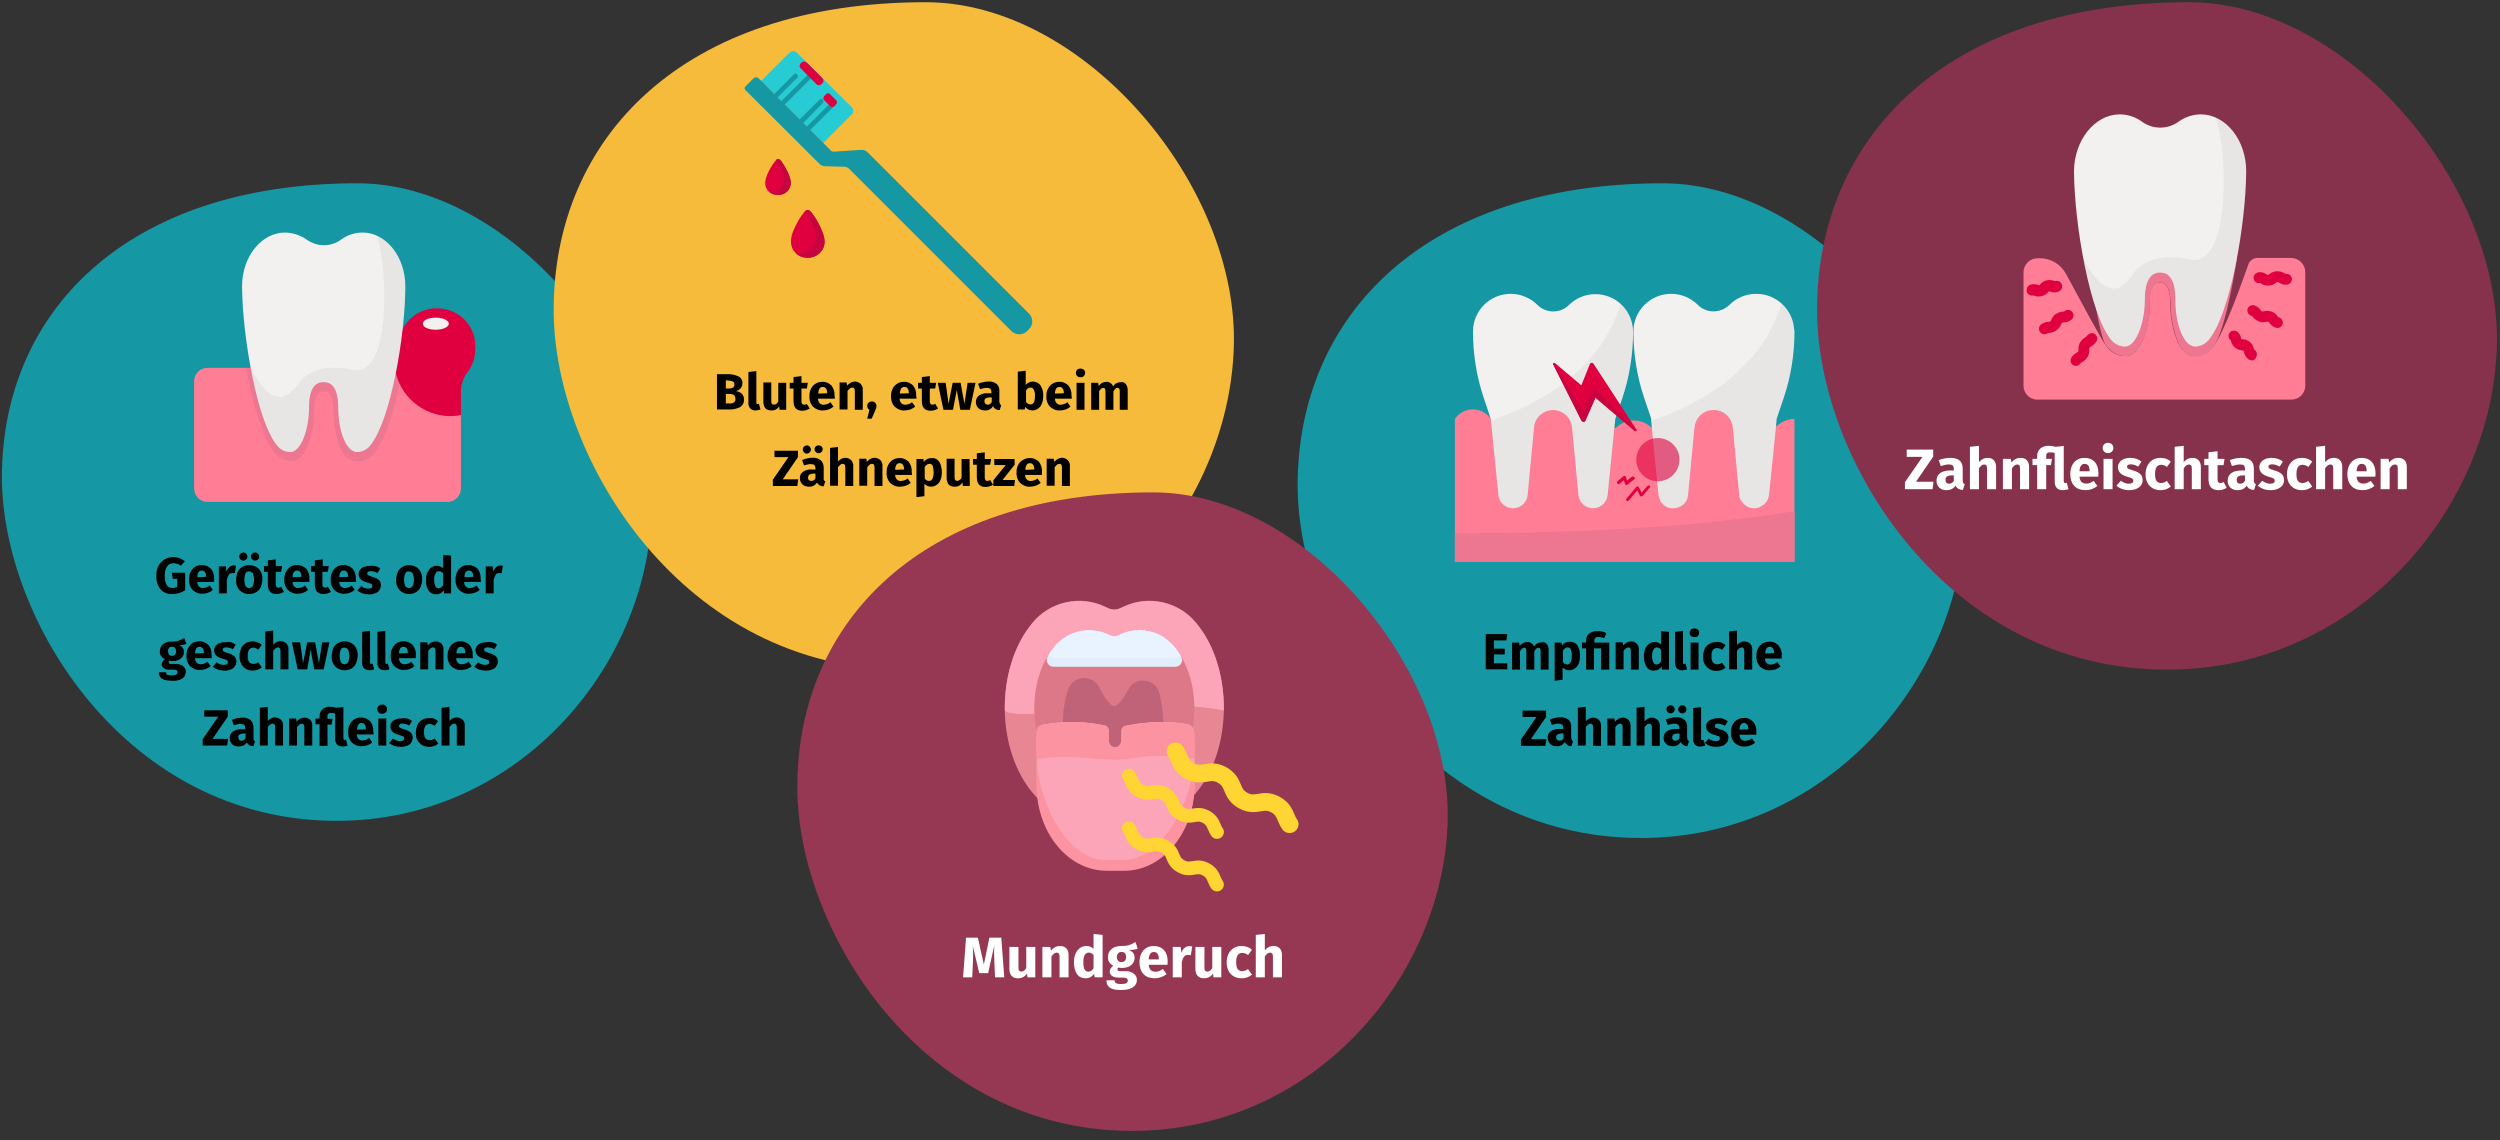 <?xml version="1.0" encoding="UTF-8"?>
<svg width="787px" height="359px" viewBox="0 0 787 359" version="1.1" xmlns="http://www.w3.org/2000/svg" xmlns:xlink="http://www.w3.org/1999/xlink">
    <rect x="0" y="0" width="787" height="359" fill="#333333" stroke="none"/>
    <title>zahnfleischentzueundung-diagnose</title>
    <g id="Page-1" stroke="none" stroke-width="1" fill="none" fill-rule="evenodd">
        <g id="Illustrationen_Gürtelrose" transform="translate(-122, -8521)">
            <g id="zahnfleischentzueundung-diagnose" transform="translate(122, 8521)">
                <g id="Mask" transform="translate(1, 0)">
                    <path d="M10.34,0 L774.66,0 C780.347,0 785,8.525 785,19.049 L785,339.951 C785,350.475 780.347,359 774.66,359 L10.34,359 C4.653,359 0,350.475 0,339.951 L0,19.049 C0,8.525 4.653,0 10.34,0 Z" id="path-3"></path>
                </g>
                <g id="Group" transform="translate(0, 57)" fill-rule="nonzero">
                    <path d="M106,201.4 C162.9,201.4 203.5,153.3 205.1,104.6 C206.7,55.9 160.2,0.7 112.5,0.7 C39.4,0.7 0.6,41.5 0.6,93.3 C0.7,138.3 39.7,201.4 106,201.4 Z" id="Oval-Copy-4" fill="#1598A4"></path>
                    <g transform="translate(49, 116)" fill="#000000">
                        <path d="M9.2,3.7 L7.9,5.1 C7.6,4.8 7.2,4.6 6.8,4.5 C6.4,4.4 6,4.3 5.6,4.3 C4.8,4.3 4.1,4.6 3.6,5.3 C3,6.2 2.8,7.2 2.9,8.2 C2.8,9.2 3,10.3 3.5,11.2 C3.9,11.8 4.5,12.1 5.3,12.1 C5.8,12.1 6.3,12 6.8,11.7 L6.8,9.2 L5.4,9.2 L5.1,7.3 L9.3,7.3 L9.3,12.8 C8.1,13.6 6.7,14 5.3,14 C3.9,14.1 2.5,13.6 1.5,12.5 C0.6,11.3 0.1,9.7 0.2,8.2 C0.2,7.1 0.4,6 0.9,5.1 C1.3,4.3 2,3.6 2.8,3.1 C4.8,1.9 7.4,2.2 9.2,3.7 L9.2,3.7 Z" id="Path"></path>
                        <path d="M18.4,10.2 L13.1,10.2 C13.1,10.8 13.3,11.3 13.7,11.7 C14.1,12 14.5,12.2 15,12.1 C15.3,12.1 15.7,12 16,11.9 C16.4,11.7 16.7,11.6 17,11.3 L18,12.7 C17.1,13.5 15.9,13.9 14.8,13.9 C13.6,14 12.5,13.5 11.6,12.7 C10.8,11.8 10.4,10.6 10.5,9.4 C10.5,8.6 10.6,7.8 11,7.1 C11.6,5.7 13,4.8 14.5,4.9 C15.6,4.8 16.6,5.3 17.4,6 C18.1,6.9 18.5,8 18.4,9.2 C18.4,9.6 18.4,9.9 18.4,10.2 Z M15.9,8.6 C15.9,7.3 15.4,6.6 14.5,6.6 C14.1,6.6 13.7,6.8 13.5,7.1 C13.2,7.6 13.1,8.1 13.1,8.7 L15.9,8.6 L15.9,8.6 Z" id="Shape"></path>
                        <path d="M25.3,5.1 L24.9,7.5 C24.7,7.4 24.4,7.4 24.1,7.4 C23.7,7.4 23.2,7.6 23,8 C22.7,8.5 22.5,9 22.4,9.6 L22.4,13.8 L19.9,13.8 L19.9,5.3 L22.1,5.3 L22.3,6.9 C22.5,6.4 22.8,5.9 23.2,5.5 C23.6,5.2 24,5 24.5,5 C24.7,5 25,5 25.3,5.1 Z" id="Path"></path>
                        <path d="M32.5,6.1 C33.3,7 33.7,8.2 33.6,9.4 C33.6,10.2 33.4,11 33.1,11.8 C32.8,12.5 32.3,13 31.7,13.4 C31,13.8 30.3,14 29.5,14 C28.4,14.1 27.3,13.6 26.4,12.8 C25.6,11.9 25.2,10.7 25.3,9.5 C25.3,8.7 25.5,7.9 25.8,7.1 C26.1,6.4 26.6,5.9 27.2,5.5 C27.9,5.1 28.6,4.9 29.4,4.9 C30.6,4.9 31.7,5.3 32.5,6.1 Z M28.5,1.3 C28.7,1.5 28.9,1.9 28.9,2.2 C28.9,2.5 28.8,2.9 28.5,3.1 C28,3.6 27.2,3.6 26.7,3.1 C26.5,2.9 26.3,2.5 26.3,2.2 C26.3,1.9 26.4,1.5 26.7,1.3 C27.2,0.8 28,0.8 28.5,1.3 Z M28.3,7.5 C27.8,8.8 27.8,10.2 28.3,11.5 C28.7,12.1 29.5,12.3 30.2,11.9 C30.4,11.8 30.5,11.6 30.6,11.5 C31.1,10.2 31.1,8.8 30.6,7.5 C30.2,6.9 29.4,6.7 28.7,7 C28.6,7.1 28.4,7.3 28.3,7.5 Z M32.2,1.3 C32.4,1.5 32.6,1.9 32.6,2.2 C32.6,2.5 32.5,2.9 32.2,3.1 C31.7,3.6 30.9,3.6 30.4,3.1 C30.2,2.9 30,2.5 30,2.2 C30,1.9 30.1,1.5 30.4,1.3 C30.9,0.8 31.7,0.8 32.2,1.3 Z" id="Shape"></path>
                        <path d="M40.4,13.3 C40.1,13.5 39.7,13.7 39.3,13.8 C38.9,13.9 38.5,14 38.1,14 C36.2,14 35.3,13 35.3,10.9 L35.3,7 L34.1,7 L34.1,5.2 L35.3,5.2 L35.3,3.4 L37.8,3.1 L37.8,5.2 L39.8,5.2 L39.5,7 L37.8,7 L37.8,10.9 C37.8,11.2 37.8,11.5 38,11.7 C38.1,11.9 38.4,12 38.6,12 C38.9,12 39.2,11.9 39.5,11.7 L40.4,13.3 Z" id="Path"></path>
                        <path d="M48.4,10.2 L43.1,10.2 C43.1,10.8 43.3,11.3 43.7,11.7 C44.1,12 44.5,12.2 45,12.1 C45.3,12.1 45.7,12 46,11.9 C46.4,11.7 46.7,11.6 47,11.3 L48,12.7 C47.1,13.5 45.9,13.9 44.8,13.9 C43.6,14 42.5,13.5 41.6,12.7 C40.8,11.8 40.4,10.6 40.5,9.4 C40.5,8.6 40.6,7.8 41,7.1 C41.6,5.7 43,4.8 44.5,4.9 C45.6,4.8 46.6,5.3 47.4,6 C48.1,6.9 48.5,8 48.4,9.2 C48.4,9.6 48.4,9.9 48.4,10.2 Z M45.9,8.6 C45.9,7.3 45.4,6.6 44.5,6.6 C44.1,6.6 43.7,6.8 43.5,7.1 C43.2,7.6 43.1,8.1 43.1,8.7 L45.9,8.6 L45.9,8.6 Z" id="Shape"></path>
                        <path d="M55.2,13.3 C54.9,13.5 54.5,13.7 54.1,13.8 C53.7,13.9 53.3,14 52.9,14 C51,14 50.1,13 50.1,10.9 L50.1,7 L48.9,7 L48.9,5.2 L50.1,5.2 L50.1,3.4 L52.6,3.1 L52.6,5.2 L54.5,5.2 L54.2,7 L52.5,7 L52.5,10.9 C52.5,11.2 52.5,11.5 52.7,11.7 C52.8,11.9 53.1,12 53.3,12 C53.6,12 53.9,11.9 54.2,11.7 L55.2,13.3 Z" id="Path"></path>
                        <path d="M63.1,10.2 L57.8,10.2 C57.8,10.8 58,11.3 58.4,11.7 C58.8,12 59.2,12.2 59.7,12.1 C60,12.1 60.4,12 60.7,11.9 C61.1,11.7 61.4,11.6 61.7,11.3 L62.7,12.7 C61.8,13.5 60.6,13.9 59.4,13.9 C58.2,14 57.1,13.5 56.2,12.7 C55.4,11.8 55,10.6 55.1,9.4 C55.1,8.6 55.2,7.8 55.6,7.1 C56.2,5.7 57.6,4.8 59.1,4.9 C60.2,4.8 61.2,5.3 62,6 C62.7,6.9 63.1,8 63,9.2 C63.1,9.6 63.1,9.9 63.1,10.2 Z M60.6,8.6 C60.6,7.3 60.1,6.6 59.2,6.6 C58.8,6.6 58.4,6.8 58.2,7.1 C57.9,7.6 57.8,8.1 57.8,8.7 L60.6,8.6 L60.6,8.6 Z" id="Shape"></path>
                        <path d="M69.3,5.2 C69.8,5.4 70.3,5.6 70.7,6 L69.8,7.4 C69.2,7 68.5,6.8 67.7,6.8 C67.4,6.8 67.2,6.8 66.9,7 C66.7,7.1 66.6,7.3 66.6,7.5 C66.6,7.6 66.6,7.8 66.7,7.9 C66.8,8 67,8.1 67.2,8.2 C67.6,8.4 68,8.5 68.3,8.6 C69,8.8 69.7,9.1 70.3,9.6 C70.7,10 71,10.7 70.9,11.3 C70.9,11.8 70.7,12.4 70.4,12.8 C70.1,13.3 69.6,13.6 69,13.8 C68.4,14 67.7,14.2 67.1,14.1 C66.4,14.1 65.7,14 65.1,13.8 C64.5,13.6 64,13.3 63.5,12.9 L64.7,11.5 C65.3,12 66.1,12.3 67,12.3 C67.3,12.3 67.6,12.2 67.9,12.1 C68.1,12 68.2,11.8 68.2,11.5 C68.2,11.3 68.2,11.2 68.1,11 C68,10.8 67.8,10.7 67.6,10.7 C67.3,10.6 67,10.5 66.4,10.3 C65.7,10.1 65,9.8 64.5,9.3 C64.1,8.9 63.9,8.3 63.9,7.7 C63.9,7.2 64,6.8 64.3,6.4 C64.6,6 65,5.7 65.5,5.5 C66.1,5.3 66.7,5.1 67.3,5.2 C68.1,5 68.7,5.1 69.3,5.2 Z" id="Path"></path>
                        <path d="M82.8,6.1 C83.6,7 84,8.2 83.9,9.4 C83.9,10.2 83.7,11 83.4,11.8 C83.1,12.5 82.6,13 82,13.4 C81.3,13.8 80.6,14 79.8,14 C78.7,14 77.6,13.6 76.8,12.8 C76,11.9 75.6,10.7 75.7,9.5 C75.7,8.7 75.9,7.9 76.2,7.1 C76.5,6.4 77,5.9 77.6,5.5 C78.3,5.1 79,4.9 79.8,4.9 C80.9,4.9 82,5.3 82.8,6.1 Z M78.6,7.5 C78.3,8.1 78.2,8.8 78.2,9.5 C78.2,10.2 78.3,10.9 78.6,11.5 C79,12.1 79.8,12.3 80.5,11.9 C80.7,11.8 80.8,11.6 80.9,11.5 C81.2,10.9 81.3,10.2 81.3,9.5 C81.3,8.8 81.2,8.1 80.9,7.5 C80.5,6.9 79.7,6.7 79,7 C78.9,7.1 78.7,7.3 78.6,7.5 L78.6,7.5 Z" id="Shape"></path>
                        <path d="M93,1.9 L93,13.8 L90.8,13.8 L90.7,12.8 C90.2,13.6 89.3,14.1 88.3,14.1 C87.3,14.1 86.4,13.7 85.9,12.9 C85.3,11.9 85,10.7 85.1,9.6 C85.1,8.8 85.2,8 85.5,7.3 C85.8,6.7 86.2,6.1 86.7,5.7 C87.2,5.3 87.9,5.1 88.5,5.1 C89.2,5.1 90,5.4 90.5,5.9 L90.5,1.7 L93,1.9 Z M90.5,11.2 L90.5,7.5 C90.3,7.3 90.1,7.1 89.9,7 C89.7,6.9 89.4,6.8 89.2,6.8 C88.7,6.8 88.3,7.1 88.1,7.5 C87.8,8.1 87.6,8.8 87.7,9.5 C87.6,10.2 87.8,10.9 88.1,11.6 C88.3,12 88.7,12.2 89.1,12.2 C89.6,12.1 90.2,11.8 90.5,11.2 L90.5,11.2 Z" id="Shape"></path>
                        <path d="M102.4,10.2 L97.1,10.2 C97.1,10.8 97.3,11.3 97.7,11.7 C98.1,12 98.5,12.2 99,12.1 C99.3,12.1 99.7,12 100,11.9 C100.4,11.7 100.7,11.6 101,11.3 L102,12.7 C101.1,13.5 99.9,13.9 98.7,13.9 C97.5,14 96.4,13.5 95.5,12.7 C94.7,11.8 94.3,10.6 94.4,9.4 C94.4,8.6 94.5,7.8 94.9,7.1 C95.5,5.7 96.9,4.8 98.4,4.9 C99.5,4.8 100.5,5.3 101.3,6 C102,6.9 102.4,8 102.3,9.2 C102.4,9.6 102.4,9.9 102.4,10.2 Z M100,8.6 C100,7.3 99.5,6.6 98.6,6.6 C98.2,6.6 97.8,6.8 97.6,7.1 C97.3,7.6 97.2,8.1 97.2,8.7 L100,8.6 L100,8.6 Z" id="Shape"></path>
                        <path d="M109.3,5.1 L108.9,7.5 C108.6,7.4 108.4,7.4 108.1,7.4 C107.6,7.4 107.2,7.6 107,8 C106.7,8.5 106.5,9 106.4,9.6 L106.4,13.8 L103.9,13.8 L103.9,5.3 L106.1,5.3 L106.3,6.9 C106.5,6.4 106.8,5.9 107.2,5.5 C107.6,5.2 108,5 108.5,5 C108.7,5 109,5 109.3,5.1 Z" id="Path"></path>
                        <path d="M9.7,29.7 C8.9,30 8.1,30.1 7.3,30 C7.8,30.2 8.2,30.5 8.5,30.9 C8.8,31.3 8.9,31.7 8.9,32.2 C8.9,32.7 8.8,33.2 8.5,33.7 C8.2,34.1 7.8,34.5 7.3,34.7 C6.7,35 6.1,35.1 5.4,35.1 C5.1,35.1 4.7,35.1 4.4,35 C4.3,35 4.2,35.1 4.2,35.2 C4.2,35.3 4.1,35.4 4.1,35.5 C4.1,35.6 4.2,35.8 4.3,35.9 C4.5,36 4.8,36.1 5,36 L6.3,36 C6.9,36 7.5,36.1 8,36.3 C8.5,36.5 8.8,36.8 9.1,37.2 C9.4,37.6 9.5,38 9.5,38.5 C9.5,39.4 9.1,40.1 8.4,40.6 C7.4,41.2 6.2,41.4 5.1,41.3 C4.3,41.3 3.4,41.2 2.7,41 C2.2,40.8 1.7,40.5 1.4,40.1 C1.1,39.6 1,39.1 1,38.6 L3.3,38.6 C3.3,38.8 3.3,39 3.4,39.2 C3.5,39.4 3.7,39.5 4,39.5 C4.4,39.6 4.8,39.6 5.1,39.6 C5.6,39.6 6.1,39.6 6.5,39.3 C6.8,39.2 6.9,38.9 6.9,38.6 C6.9,38.4 6.8,38.1 6.6,38 C6.3,37.8 6,37.8 5.7,37.8 L4.5,37.8 C3.8,37.9 3.1,37.7 2.5,37.3 C2.1,37 1.8,36.6 1.9,36.1 C1.9,35.8 2,35.5 2.2,35.2 C2.4,34.9 2.6,34.7 2.9,34.5 C2.4,34.3 2,33.9 1.7,33.5 C1.4,33.1 1.3,32.6 1.3,32.1 C1.3,31.2 1.6,30.4 2.3,29.8 C3.1,29.2 4,28.9 5,29 C5.7,29 6.5,29 7.2,28.7 C7.8,28.5 8.5,28.2 9,27.8 L9.7,29.7 Z M4.2,31 C4,31.3 3.8,31.6 3.9,32 C3.9,32.4 4,32.8 4.2,33.1 C4.7,33.6 5.6,33.6 6.1,33.1 C6.3,32.8 6.5,32.4 6.4,32 C6.4,31.1 6,30.6 5.1,30.6 C4.8,30.6 4.4,30.7 4.2,31 Z" id="Shape"></path>
                        <path d="M17.7,34.2 L12.4,34.2 C12.4,34.8 12.6,35.3 13,35.7 C13.4,36 13.8,36.2 14.3,36.1 C14.6,36.1 15,36 15.3,35.9 C15.7,35.7 16,35.6 16.3,35.3 L17.3,36.7 C16.4,37.5 15.2,37.9 14,37.9 C12.8,38 11.7,37.5 10.8,36.7 C10,35.8 9.6,34.6 9.7,33.4 C9.7,32.6 9.8,31.8 10.2,31.1 C10.8,29.7 12.2,28.8 13.7,28.9 C14.8,28.8 15.8,29.3 16.6,30 C17.3,30.9 17.7,32 17.6,33.2 C17.6,33.6 17.7,33.9 17.7,34.2 Z M15.2,32.6 C15.2,31.3 14.7,30.6 13.8,30.6 C13.4,30.6 13,30.8 12.8,31.1 C12.5,31.6 12.4,32.1 12.4,32.7 L15.2,32.6 L15.2,32.6 Z" id="Shape"></path>
                        <path d="M23.8,29.2 C24.3,29.4 24.8,29.6 25.2,30 L24.3,31.4 C23.7,31 23,30.8 22.2,30.8 C21.9,30.8 21.7,30.8 21.4,31 C21.2,31.1 21.1,31.3 21.1,31.5 C21.1,31.6 21.1,31.8 21.2,31.9 C21.3,32 21.5,32.1 21.7,32.2 C22.1,32.4 22.5,32.5 22.8,32.6 C23.5,32.8 24.2,33.1 24.8,33.6 C25.2,34 25.5,34.7 25.4,35.3 C25.4,35.8 25.2,36.4 24.9,36.8 C24.6,37.3 24.1,37.6 23.5,37.8 C22.9,38 22.2,38.2 21.6,38.1 C20.9,38.1 20.2,38 19.6,37.8 C19,37.6 18.5,37.3 18,36.9 L19.2,35.5 C19.8,36 20.6,36.3 21.5,36.3 C21.8,36.3 22.1,36.2 22.4,36.1 C22.6,36 22.7,35.8 22.7,35.5 C22.7,35.3 22.7,35.2 22.6,35 C22.5,34.8 22.3,34.7 22.1,34.7 C21.8,34.6 21.5,34.5 20.9,34.3 C20.2,34.1 19.5,33.8 19,33.3 C18.6,32.9 18.4,32.3 18.4,31.7 C18.4,31.2 18.5,30.8 18.8,30.4 C19.1,30 19.5,29.7 20,29.5 C20.6,29.3 21.2,29.1 21.8,29.2 C22.7,29 23.3,29.1 23.8,29.2 Z" id="Path"></path>
                        <path d="M32.1,29.2 C32.6,29.4 33,29.7 33.4,30 L32.3,31.5 C31.8,31.1 31.3,30.9 30.7,30.9 C30.2,30.9 29.7,31.1 29.4,31.5 C29.1,32.1 28.9,32.8 29,33.5 C28.9,34.2 29.1,34.8 29.4,35.4 C29.7,35.8 30.2,36 30.7,36 C31,36 31.2,36 31.5,35.9 C31.8,35.8 32.1,35.6 32.3,35.5 L33.4,37.1 C32.6,37.8 31.6,38.1 30.5,38.1 C29.7,38.1 28.9,37.9 28.3,37.5 C27.7,37.1 27.2,36.6 26.9,35.9 C26.5,35.2 26.4,34.4 26.4,33.5 C26.4,32.7 26.6,31.9 26.9,31.1 C27.2,30.4 27.7,29.9 28.3,29.5 C29,29.1 29.7,28.9 30.5,28.9 C31.1,28.9 31.6,29 32.1,29.2 Z" id="Path"></path>
                        <path d="M41.2,29.6 C41.6,30.1 41.9,30.8 41.8,31.5 L41.8,37.7 L39.3,37.7 L39.3,32 C39.3,31.7 39.3,31.4 39.1,31.1 C39,30.9 38.7,30.8 38.5,30.8 C38,30.8 37.5,31.2 37,31.9 L37,37.7 L34.5,37.7 L34.5,25.8 L37,25.5 L37,30 C37.3,29.6 37.7,29.3 38.1,29.1 C38.5,28.9 39,28.8 39.4,28.8 C40.1,28.9 40.8,29.2 41.2,29.6 Z" id="Path"></path>
                        <polygon id="Path" points="54.7 29.2 52.9 37.7 49.9 37.7 48.8 31.5 47.7 37.7 44.7 37.7 42.9 29.2 45.5 29.2 46.4 35.8 47.7 29.2 50.2 29.2 51.4 35.8 52.4 29.2"></polygon>
                        <path d="M62.5,30.1 C63.3,31 63.7,32.2 63.6,33.4 C63.6,34.2 63.4,35 63.1,35.8 C62.8,36.5 62.3,37 61.7,37.4 C61,37.8 60.3,38 59.5,38 C58.4,38 57.3,37.6 56.5,36.8 C55.7,35.9 55.3,34.7 55.4,33.5 C55.4,32.7 55.6,31.9 55.9,31.1 C56.2,30.4 56.7,29.9 57.3,29.5 C58,29.1 58.7,28.9 59.5,28.9 C60.6,28.9 61.7,29.3 62.5,30.1 Z M58.3,31.5 C57.8,32.8 57.8,34.2 58.3,35.5 C58.7,36.1 59.5,36.3 60.2,35.9 C60.4,35.8 60.5,35.6 60.6,35.5 C61.1,34.2 61.1,32.8 60.6,31.5 C60.2,30.9 59.4,30.7 58.7,31 C58.5,31.1 58.4,31.3 58.3,31.5 Z" id="Shape"></path>
                        <path d="M65.6,37.4 C65.2,36.9 64.9,36.3 65,35.6 L65,25.9 L67.5,25.6 L67.5,35.5 C67.5,35.9 67.6,36 67.9,36 C68,36 68.2,36 68.3,35.9 L68.8,37.7 C68.3,37.9 67.8,38 67.3,38 C66.7,38 66.1,37.8 65.6,37.4 Z" id="Path"></path>
                        <path d="M70.4,37.4 C70,36.9 69.7,36.3 69.8,35.6 L69.8,25.9 L72.3,25.6 L72.3,35.5 C72.3,35.9 72.4,36 72.7,36 C72.8,36 73,36 73.1,35.9 L73.6,37.7 C73.1,37.9 72.6,38 72.1,38 C71.5,38 70.8,37.8 70.4,37.4 Z" id="Path"></path>
                        <path d="M81.9,34.2 L76.6,34.2 C76.6,34.8 76.8,35.3 77.2,35.7 C77.6,36 78,36.2 78.5,36.1 C78.8,36.1 79.2,36 79.5,35.9 C79.9,35.7 80.2,35.6 80.5,35.3 L81.5,36.7 C80.6,37.5 79.4,37.9 78.3,37.9 C77.1,38 76,37.5 75.1,36.7 C74.3,35.8 73.9,34.6 74,33.4 C74,32.6 74.1,31.8 74.5,31.1 C75.1,29.7 76.5,28.8 78,28.9 C79.1,28.8 80.1,29.3 80.9,30 C81.6,30.9 82,32 81.9,33.2 C81.9,33.6 81.9,33.9 81.9,34.2 Z M79.4,32.6 C79.4,31.3 78.9,30.6 78,30.6 C77.6,30.6 77.2,30.8 77,31.1 C76.7,31.6 76.6,32.1 76.6,32.7 L79.4,32.6 L79.4,32.6 Z" id="Shape"></path>
                        <path d="M90,29.6 C90.4,30.1 90.7,30.8 90.6,31.5 L90.6,37.7 L88.1,37.7 L88.1,32 C88.1,31.7 88.1,31.4 87.9,31.1 C87.8,30.9 87.5,30.8 87.3,30.8 C86.8,30.8 86.3,31.2 85.8,31.9 L85.8,37.7 L83.3,37.7 L83.3,29.2 L85.5,29.2 L85.7,30.2 C86,29.8 86.4,29.4 86.9,29.2 C87.3,29 87.8,28.9 88.3,28.9 C88.9,28.9 89.5,29.2 90,29.6 Z" id="Path"></path>
                        <path d="M99.9,34.2 L94.6,34.2 C94.6,34.8 94.8,35.3 95.2,35.7 C95.6,36 96,36.2 96.5,36.1 C96.8,36.1 97.2,36 97.5,35.9 C97.9,35.7 98.2,35.6 98.5,35.3 L99.5,36.7 C98.6,37.5 97.4,37.9 96.2,37.9 C95,38 93.9,37.5 93,36.7 C92.2,35.8 91.8,34.6 91.9,33.4 C91.9,32.6 92,31.8 92.4,31.1 C93,29.7 94.4,28.8 95.9,28.9 C97,28.8 98,29.3 98.8,30 C99.5,30.9 99.9,32 99.8,33.2 C99.9,33.6 99.9,33.9 99.9,34.2 Z M97.5,32.6 C97.5,31.3 97,30.6 96.1,30.6 C95.7,30.6 95.3,30.8 95.1,31.1 C94.8,31.6 94.7,32.1 94.7,32.7 L97.5,32.6 L97.5,32.6 Z" id="Shape"></path>
                        <path d="M106.1,29.2 C106.6,29.4 107.1,29.6 107.5,30 L106.6,31.4 C106,31 105.3,30.8 104.5,30.8 C104.2,30.8 104,30.8 103.7,31 C103.5,31.1 103.4,31.3 103.4,31.5 C103.4,31.6 103.4,31.8 103.5,31.9 C103.6,32 103.8,32.1 104,32.2 C104.4,32.4 104.8,32.5 105.1,32.6 C105.8,32.8 106.5,33.1 107.1,33.6 C107.5,34 107.8,34.7 107.7,35.3 C107.7,35.8 107.5,36.4 107.2,36.8 C106.9,37.3 106.4,37.6 105.8,37.8 C105.2,38 104.5,38.2 103.9,38.1 C103.2,38.1 102.5,38 101.9,37.8 C101.3,37.6 100.8,37.3 100.3,36.9 L101.5,35.5 C102.1,36 102.9,36.3 103.8,36.3 C104.1,36.3 104.4,36.2 104.7,36.1 C104.9,36 105,35.8 105,35.5 C105,35.3 105,35.2 104.9,35 C104.8,34.8 104.6,34.7 104.4,34.7 C104.1,34.6 103.8,34.5 103.2,34.3 C102.5,34.1 101.8,33.8 101.3,33.3 C100.9,32.9 100.7,32.3 100.7,31.7 C100.7,31.2 100.8,30.8 101.1,30.4 C101.4,30 101.8,29.7 102.3,29.5 C102.9,29.3 103.5,29.1 104.1,29.2 C105,29 105.6,29.1 106.1,29.2 Z" id="Path"></path>
                        <polygon id="Path" points="22.7 50.6 22.7 52.6 17.9 59.6 22.8 59.6 22.5 61.7 14.8 61.7 14.8 59.7 19.7 52.6 15.3 52.6 15.3 50.6"></polygon>
                        <path d="M30.9,60 C31,60.2 31.2,60.3 31.3,60.3 L30.8,61.9 C30.4,61.9 29.9,61.8 29.5,61.6 C29.2,61.4 28.9,61.1 28.7,60.7 C28.1,61.6 27.2,62 26.1,62 C25.4,62 24.6,61.8 24.1,61.3 C23.6,60.8 23.3,60.1 23.3,59.4 C23.3,58.6 23.6,57.8 24.3,57.3 C25.2,56.7 26.2,56.5 27.3,56.6 L28.2,56.6 L28.2,56.2 C28.2,55.8 28.1,55.5 27.9,55.2 C27.6,55 27.2,54.9 26.8,54.9 C26.5,54.9 26.1,54.9 25.8,55 C25.4,55.1 25,55.2 24.6,55.3 L24,53.6 C24.5,53.4 25.1,53.2 25.6,53.1 C26.1,53 26.6,52.9 27.2,52.9 C28.2,52.8 29.1,53.1 29.9,53.7 C30.5,54.3 30.8,55.1 30.8,56 L30.8,59.3 C30.8,59.6 30.8,59.8 30.9,60 Z M28.3,59.4 L28.3,57.9 L27.7,57.9 C27.2,57.9 26.8,58 26.4,58.2 C26.1,58.4 26,58.8 26,59.1 C26,59.4 26.1,59.7 26.3,59.9 C26.5,60.1 26.8,60.2 27,60.2 C27.5,60.2 28,59.9 28.3,59.4 L28.3,59.4 Z" id="Shape"></path>
                        <path d="M39.5,53.6 C39.9,54.1 40.2,54.8 40.1,55.5 L40.1,61.7 L37.6,61.7 L37.6,56 C37.6,55.7 37.6,55.4 37.4,55.1 C37.3,54.9 37,54.8 36.8,54.8 C36.3,54.8 35.8,55.2 35.3,55.9 L35.3,61.7 L32.8,61.7 L32.8,49.8 L35.3,49.5 L35.3,54 C35.6,53.6 36,53.3 36.4,53.1 C36.8,52.9 37.3,52.8 37.7,52.8 C38.4,52.9 39,53.2 39.5,53.6 Z" id="Path"></path>
                        <path d="M48.7,53.6 C49.1,54.1 49.4,54.8 49.3,55.5 L49.3,61.7 L46.8,61.7 L46.8,56 C46.8,55.7 46.8,55.4 46.6,55.1 C46.5,54.9 46.2,54.8 46,54.8 C45.5,54.8 45,55.2 44.5,55.9 L44.5,61.7 L42,61.7 L42,53.2 L44.2,53.2 L44.4,54.2 C44.7,53.8 45.1,53.4 45.6,53.2 C46.1,53 46.5,52.9 47,52.9 C47.6,53 48.3,53.2 48.7,53.6 Z" id="Path"></path>
                        <path d="M60.4,61.7 C59.9,61.9 59.3,62 58.8,62 C58.2,62 57.6,61.8 57.1,61.4 C56.7,60.9 56.5,60.3 56.5,59.6 L56.5,51.6 C56.1,51.5 55.7,51.4 55.2,51.4 C54.9,51.4 54.6,51.5 54.3,51.7 C54.1,52 54,52.3 54.1,52.6 L54.1,53.3 L55.7,53.3 L55.4,55.1 L54.1,55.1 L54.1,61.8 L51.6,61.8 L51.6,55 L50.3,55 L50.3,53.2 L51.6,53.2 L51.6,52.4 C51.6,51.6 51.9,50.9 52.5,50.3 C53.2,49.7 54.1,49.4 54.9,49.5 C55.5,49.5 56.2,49.6 56.8,49.8 L59.1,49.6 L59.1,59.3 C59.1,59.5 59.1,59.7 59.2,59.8 C59.3,59.9 59.4,60 59.5,59.9 C59.6,59.9 59.8,59.9 59.9,59.8 L60.4,61.7 Z" id="Path"></path>
                        <path d="M68.6,58.2 L63.3,58.2 C63.3,58.8 63.5,59.3 63.9,59.7 C64.3,60 64.7,60.2 65.2,60.1 C65.5,60.1 65.9,60 66.2,59.9 C66.6,59.7 66.9,59.6 67.2,59.3 L68.2,60.7 C67.3,61.5 66.1,61.9 64.9,61.9 C63.7,62 62.6,61.5 61.7,60.7 C60.9,59.8 60.5,58.6 60.6,57.4 C60.6,56.6 60.7,55.8 61.1,55.1 C61.7,53.7 63.1,52.8 64.6,52.9 C65.7,52.8 66.7,53.3 67.5,54 C68.2,54.9 68.6,56 68.5,57.2 C68.6,57.6 68.6,57.9 68.6,58.2 Z M66.2,56.6 C66.2,55.3 65.7,54.6 64.8,54.6 C64.4,54.6 64,54.8 63.8,55.1 C63.5,55.6 63.4,56.1 63.4,56.7 L66.2,56.6 L66.2,56.6 Z" id="Shape"></path>
                        <path d="M72.4,49.2 C73,49.8 73,50.7 72.4,51.3 C72.4,51.3 72.4,51.3 72.4,51.3 C72.1,51.6 71.7,51.7 71.3,51.7 C70.9,51.7 70.5,51.6 70.2,51.3 C69.6,50.7 69.6,49.8 70.2,49.2 C70.5,48.9 70.9,48.8 71.3,48.8 C71.8,48.7 72.1,48.9 72.4,49.2 Z M72.6,53.2 L72.6,61.7 L70.1,61.7 L70.1,53.2 L72.6,53.2 Z" id="Shape"></path>
                        <path d="M79.3,53.2 C79.8,53.4 80.3,53.6 80.7,54 L79.8,55.4 C79.2,55 78.4,54.8 77.7,54.8 C77.4,54.8 77.2,54.8 76.9,55 C76.7,55.1 76.6,55.3 76.6,55.5 C76.6,55.6 76.6,55.8 76.7,55.9 C76.8,56 77,56.1 77.2,56.2 C77.6,56.4 77.9,56.5 78.3,56.6 C79,56.8 79.7,57.1 80.3,57.6 C80.7,58 81,58.7 80.9,59.3 C80.9,59.8 80.7,60.4 80.4,60.8 C80.1,61.3 79.6,61.6 79,61.8 C78.4,62 77.7,62.2 77.1,62.1 C76.4,62.1 75.7,62 75.1,61.8 C74.5,61.6 74,61.3 73.5,60.9 L74.7,59.5 C75.3,60 76.1,60.3 77,60.3 C77.3,60.3 77.6,60.2 77.9,60.1 C78.1,60 78.2,59.8 78.2,59.5 C78.2,59.3 78.2,59.2 78.1,59 C78,58.8 77.8,58.7 77.6,58.7 C77.3,58.6 77,58.5 76.4,58.3 C75.7,58.1 75,57.8 74.5,57.3 C74.1,56.9 73.9,56.3 73.9,55.7 C73.9,55.2 74,54.8 74.3,54.4 C74.6,54 75,53.7 75.5,53.5 C76.1,53.3 76.7,53.1 77.3,53.2 C78.2,53 78.8,53.1 79.3,53.2 Z" id="Path"></path>
                        <path d="M87.6,53.2 C88.1,53.4 88.5,53.7 88.9,54 L87.8,55.5 C87.3,55.1 86.8,54.9 86.2,54.9 C85.7,54.9 85.2,55.1 84.9,55.5 C84.6,56.1 84.4,56.8 84.5,57.5 C84.4,58.2 84.6,58.8 84.9,59.4 C85.2,59.8 85.7,60 86.2,60 C86.5,60 86.7,60 87,59.9 C87.3,59.8 87.6,59.6 87.9,59.5 L89,61.1 C87.5,62.3 85.5,62.4 83.9,61.6 C83.3,61.2 82.8,60.7 82.4,60 C82,59.3 81.9,58.5 81.9,57.6 C81.9,56.8 82.1,56 82.4,55.2 C82.7,54.5 83.2,54 83.9,53.6 C84.6,53.2 85.3,53 86.1,53.1 C86.5,53 87.1,53 87.6,53.2 Z" id="Path"></path>
                        <path d="M96.7,53.6 C97.1,54.1 97.4,54.8 97.3,55.5 L97.3,61.7 L94.8,61.7 L94.8,56 C94.8,55.7 94.8,55.4 94.6,55.1 C94.5,54.9 94.2,54.8 94,54.8 C93.5,54.8 93,55.2 92.5,55.9 L92.5,61.7 L90,61.7 L90,49.8 L92.5,49.5 L92.5,54 C92.8,53.6 93.2,53.3 93.6,53.1 C94,52.9 94.5,52.8 95,52.8 C95.6,53 96.3,53.2 96.7,53.6 Z" id="Path"></path>
                    </g>
                    <g id="Path" transform="translate(61, 16)">
                        <g id="Group" transform="translate(0, 24)">
                            <path d="M84.1,33.7 L84.1,56.8 C84.1,59.1 82.2,61 79.9,61 L79.9,61 L4.3,61 C2,61 0.1,59.1 0.1,56.8 L0.1,23 C0.1,20.7 2,18.8 4.3,18.8 L63.5,18.8 C64.8,27.5 72.3,33.9 81,33.9 C82,34 83.1,33.9 84.1,33.7 Z" id="Path" fill="#FF7D95"></path>
                            <path d="M51.3,48.2 L51,48.2 L50.8,48.2 C49.5,48 47.6,47.2 46,43.8 C46,43.8 46,43.7 46,43.7 C44.7,40.2 44,36.5 44,32.7 L44,32.7 C44,26.2 41.6,26.2 40.9,26.2 C40.2,26.2 37.8,26.2 37.8,32.7 C37.8,33 37.8,33.4 37.8,33.7 C37.8,34 37.8,34.3 37.8,34.6 C37.8,34.9 37.8,35 37.8,35.2 C37.3,40.9 35.2,47.1 31.6,48 C31.5,48 31.3,48.1 31.2,48.1 C31,48.1 30.9,48.1 30.7,48.1 L30.7,48.1 C28.6,48.1 26.7,47.1 25.4,45.5 L25.2,45.3 L25.1,45.2 L25.1,45.2 C25.1,45.2 25,45.1 25,45.1 L25,45.1 C23.1,42.4 20.8,36.9 19,30.4 L19,30.4 L19,30.4 C18.2,27.5 17.5,24.2 16.8,20.8 L16.8,20.7 L16.4,19 L65,19 L65.2,20.2 C65.2,20.4 65.3,20.6 65.3,20.9 L65.4,21.2 L65.3,21.5 C64,28.3 61.1,40.4 56.8,45.7 C55.5,47.3 53.6,48.3 51.5,48.3 L51.3,48.2 Z" id="Path" fill="#ED7790"></path>
                            <path d="M88.6,13 C88.6,15.7 87.7,18.2 86.1,20.3 L86.1,20.3 C84.8,22 84.1,24.1 84.1,26.3 L84.1,33.6 C83.1,33.8 82,33.9 80.9,34 C72.1,34 64.6,27.6 63.3,18.9 L63.3,18.9 C64,16.9 64.4,14.8 64.4,12.7 C64.4,12.1 64.4,11.5 64.5,11 C65.1,4.4 70.9,-0.5 77.5,0.1 C84.3,0.6 89.2,6.4 88.6,13 Z" id="Path" fill="#E0003F"></path>
                        </g>
                        <path d="M80.3,28.9 C80.3,29.9 78.5,30.8 76.2,30.8 C73.9,30.8 72.1,30 72.1,28.9 C72.1,27.8 73.9,27 76.2,27 C78.5,27 80.3,27.9 80.3,28.9 Z" fill="#F2F1F0"></path>
                        <g id="Group" transform="translate(15, 0)">
                            <path d="M0.2,17.1 C0.3,32.9 4.9,59.5 11.2,67.2 C12.2,68.5 13.7,69.3 15.4,69.3 C18.7,69.3 21.3,62.3 21.3,55.2 C21.3,48.7 23.6,47.3 25.9,47.3 C28.2,47.3 30.4,48.7 30.5,55.2 C30.5,63 33.1,69.3 36.4,69.3 C38,69.3 39.6,68.5 40.6,67.2 C46.9,59.5 51.6,32.9 51.6,17.1 C51.6,7.9 45.6,0.2 38.1,0.2 C35.7,0.2 33.4,1 31.4,2.4 C28.2,4.8 23.8,4.8 20.5,2.4 C18.5,1 16.2,0.3 13.8,0.2 C6.2,0.2 0.2,7.9 0.2,17.1 Z" id="Path" fill="#F2F1F0"></path>
                            <path d="M3,43 C4.4,51.7 8.3,63.5 11.3,67.2 C12.3,68.5 13.8,69.3 15.5,69.3 C18.8,69.3 21.4,62.1 21.4,55.2 C21.4,48.7 23.7,47.3 26,47.3 C28.3,47.3 30.5,48.7 30.6,55.2 C30.8,63.5 33.2,69.3 36.5,69.3 C38.1,69.3 39.7,68.5 40.7,67.2 C47,59.5 51.7,32.9 51.7,17.1 C51.7,9.8 47.9,3.5 42.6,1.1 C46.3,11.9 47,46 35.1,43.4 C26.8,41.6 20.9,43.6 18.2,47.6 C15.4,51.2 10.4,57.1 3,43 Z" id="Path" fill="#000000" opacity="0.05"></path>
                        </g>
                    </g>
                </g>
                <g id="Group" transform="translate(174, 0)" fill-rule="nonzero">
                    <path d="M110.6,210.8 C170.2,210.8 212.7,160.4 214.4,109.4 C216.1,58.4 167.4,0.7 117.4,0.7 C40.9,0.7 0.3,43.4 0.3,97.6 C0.3,144.7 41.2,210.8 110.6,210.8 Z" id="Oval-Copy-4-2" fill="#F7BB3C"></path>
                    <g transform="translate(51, 116)" fill="#000000">
                        <path d="M8.5,7.9 C9,8.4 9.2,9 9.2,9.7 C9.3,10.7 8.8,11.7 7.9,12.2 C6.8,12.7 5.6,13 4.3,12.9 L0.7,12.9 L0.7,1.8 L3.9,1.8 C5.1,1.7 6.4,2 7.5,2.5 C8.3,2.9 8.8,3.8 8.7,4.7 C8.7,5.3 8.5,5.9 8.1,6.3 C7.7,6.7 7.2,7 6.6,7.1 C7.4,7.2 8,7.5 8.5,7.9 Z M3.5,3.7 L3.5,6.3 L4.5,6.3 C5.6,6.3 6.2,5.9 6.2,5 C6.2,4.6 6.1,4.3 5.7,4.1 C5.3,3.9 4.8,3.8 4.3,3.8 L3.5,3.7 Z M6,10.7 C6.4,10.4 6.6,10 6.5,9.5 C6.5,8.5 5.9,8 4.6,8 L3.5,8 L3.5,11 L4.5,11 C5,11.1 5.5,11 6,10.7 L6,10.7 Z" id="Shape"></path>
                        <path d="M11.2,12.6 C10.8,12.1 10.5,11.5 10.6,10.8 L10.6,1.1 L13.1,0.8 L13.1,10.7 C13.1,11.1 13.2,11.2 13.5,11.2 C13.6,11.2 13.8,11.2 13.9,11.1 L14.4,12.9 C13.9,13.1 13.4,13.2 12.9,13.2 C12.3,13.3 11.6,13 11.2,12.6 Z" id="Path"></path>
                        <path d="M22.6,13 L20.4,13 L20.3,11.9 C19.7,12.8 18.8,13.3 17.7,13.2 C17,13.2 16.4,13 15.9,12.5 C15.5,11.9 15.3,11.2 15.3,10.5 L15.3,4.4 L17.8,4.4 L17.8,10.2 C17.8,10.5 17.8,10.8 18,11.1 C18.2,11.3 18.4,11.4 18.6,11.4 C19.2,11.4 19.7,11 20,10.4 L20,4.5 L22.5,4.5 L22.5,13 L22.6,13 Z" id="Path"></path>
                        <path d="M29.9,12.6 C29.6,12.8 29.2,13 28.8,13.1 C28.4,13.2 28,13.3 27.6,13.3 C25.7,13.3 24.8,12.3 24.8,10.2 L24.8,6.3 L23.6,6.3 L23.6,4.5 L24.8,4.5 L24.8,2.7 L27.3,2.4 L27.3,4.5 L29.3,4.5 L29,6.3 L27.3,6.3 L27.3,10.2 C27.3,10.5 27.3,10.8 27.5,11.1 C27.6,11.3 27.9,11.4 28.1,11.4 C28.4,11.4 28.7,11.3 29,11.2 L29.9,12.6 Z" id="Path"></path>
                        <path d="M37.8,9.5 L32.5,9.5 C32.5,10.1 32.7,10.6 33.1,11 C33.5,11.3 33.9,11.5 34.4,11.4 C34.7,11.4 35.1,11.3 35.4,11.2 C35.8,11.1 36.1,10.9 36.4,10.6 L37.4,12 C36.5,12.8 35.3,13.2 34.1,13.2 C32.9,13.3 31.8,12.8 30.9,12 C30.1,11.1 29.7,9.9 29.8,8.7 C29.8,7.9 29.9,7.1 30.3,6.4 C30.6,5.7 31.1,5.2 31.7,4.8 C32.3,4.4 33.1,4.2 33.8,4.2 C34.9,4.1 35.9,4.6 36.7,5.3 C37.4,6.2 37.8,7.3 37.7,8.5 C37.8,8.9 37.8,9.2 37.8,9.5 Z M35.4,7.8 C35.4,6.5 34.9,5.8 34,5.8 C33.6,5.8 33.2,6 33,6.3 C32.7,6.8 32.6,7.3 32.6,7.9 L35.4,7.8 L35.4,7.8 Z" id="Shape"></path>
                        <path d="M46,4.9 C46.4,5.4 46.7,6.1 46.6,6.8 L46.6,13 L44.1,13 L44.1,7.2 C44.1,6.9 44.1,6.6 43.9,6.3 C43.8,6.1 43.5,6 43.3,6 C42.8,6 42.3,6.4 41.8,7.1 L41.8,12.9 L39.3,12.9 L39.3,4.4 L41.5,4.4 L41.7,5.4 C42,5 42.4,4.7 42.9,4.4 C43.3,4.2 43.8,4.1 44.3,4.1 C44.9,4.2 45.5,4.4 46,4.9 Z" id="Path"></path>
                        <path d="M50.5,10.8 C50.8,11.1 50.9,11.4 50.9,11.8 C50.9,12 50.9,12.3 50.8,12.5 C50.7,12.7 50.6,13.1 50.4,13.5 L49.4,15.8 L48,15.8 L48.7,13 C48.5,12.9 48.3,12.7 48.2,12.5 C48.1,12.3 48,12.1 48,11.8 C48,11.4 48.1,11.1 48.4,10.8 C48.7,10.5 49,10.4 49.4,10.4 C49.8,10.3 50.2,10.5 50.5,10.8 Z" id="Path"></path>
                        <path d="M63.5,9.5 L58.2,9.5 C58.2,10.1 58.4,10.6 58.8,11 C59.2,11.3 59.6,11.5 60.1,11.4 C60.4,11.4 60.8,11.3 61.1,11.2 C61.5,11.1 61.8,10.9 62.1,10.6 L63.1,12 C62.2,12.8 61,13.2 59.8,13.2 C58.6,13.3 57.5,12.8 56.6,12 C55.8,11.1 55.4,9.9 55.5,8.7 C55.5,7.9 55.6,7.1 56,6.4 C56.3,5.7 56.8,5.2 57.4,4.8 C58,4.4 58.8,4.2 59.5,4.2 C60.6,4.1 61.6,4.6 62.4,5.3 C63.1,6.2 63.5,7.3 63.4,8.5 C63.5,8.9 63.5,9.2 63.5,9.5 Z M61.1,7.8 C61.1,6.5 60.6,5.8 59.7,5.8 C59.3,5.8 58.9,6 58.7,6.3 C58.4,6.8 58.3,7.3 58.3,7.9 L61.1,7.8 L61.1,7.8 Z" id="Shape"></path>
                        <path d="M70.3,12.6 C70,12.8 69.6,13 69.2,13.1 C68.8,13.2 68.4,13.3 68,13.3 C66.1,13.3 65.2,12.3 65.2,10.2 L65.2,6.3 L64,6.3 L64,4.5 L65.2,4.5 L65.2,2.7 L67.7,2.4 L67.7,4.5 L69.7,4.5 L69.4,6.3 L67.7,6.3 L67.7,10.2 C67.7,10.5 67.7,10.8 67.9,11.1 C68,11.3 68.3,11.4 68.5,11.4 C68.8,11.4 69.1,11.3 69.4,11.1 L70.3,12.6 Z" id="Path"></path>
                        <polygon id="Path" points="82.1 4.5 80.3 13 77.3 13 76.2 6.8 75 13 72 13 70.2 4.5 72.7 4.5 73.6 11.1 74.9 4.5 77.4 4.5 78.6 11.1 79.6 4.5"></polygon>
                        <path d="M89.8,11.2 C89.9,11.4 90.1,11.5 90.2,11.5 L89.7,13.1 C89.3,13.1 88.8,13 88.4,12.8 C88.1,12.6 87.8,12.3 87.6,11.9 C87,12.8 86.1,13.3 85,13.2 C84.3,13.2 83.5,13 83,12.5 C82.5,12 82.2,11.3 82.2,10.6 C82.2,9.8 82.5,9 83.2,8.5 C84.1,7.9 85.1,7.7 86.2,7.8 L87.1,7.8 L87.1,7.4 C87.1,7 87,6.7 86.8,6.4 C86.5,6.2 86.1,6.1 85.7,6.1 C85.4,6.1 85,6.1 84.7,6.2 C84.3,6.3 83.9,6.4 83.5,6.5 L82.9,4.8 C83.4,4.6 84,4.4 84.5,4.3 C85,4.2 85.5,4.1 86.1,4.1 C87.1,4 88,4.3 88.8,4.9 C89.4,5.5 89.7,6.3 89.6,7.2 L89.6,10.5 C89.7,10.8 89.7,11 89.8,11.2 Z M87.2,10.6 L87.2,9.1 L86.6,9.1 C86.1,9.1 85.7,9.2 85.3,9.4 C85,9.6 84.9,10 84.9,10.3 C84.9,10.6 85,10.9 85.2,11.1 C85.4,11.3 85.7,11.4 85.9,11.4 C86.4,11.4 86.9,11.1 87.2,10.6 L87.2,10.6 Z" id="Shape"></path>
                        <path d="M102.6,5.4 C103.2,6.4 103.5,7.6 103.4,8.7 C103.4,9.5 103.3,10.3 103,11 C102.8,11.6 102.4,12.2 101.8,12.6 C101.3,13 100.6,13.2 100,13.2 C99.6,13.2 99.1,13.1 98.7,12.9 C98.3,12.7 98,12.4 97.7,12.1 L97.6,12.9 L95.4,12.9 L95.4,1 L97.9,0.7 L97.9,5.2 C98.2,4.8 98.5,4.6 98.9,4.4 C99.3,4.2 99.8,4.1 100.2,4.1 C101.2,4.2 102.1,4.6 102.6,5.4 Z M100.8,8.7 C100.9,8 100.7,7.3 100.4,6.6 C100.2,6.2 99.8,6 99.4,6 C98.8,6 98.2,6.4 98,7 L98,10.5 C98.1,10.7 98.3,10.9 98.6,11.1 C98.8,11.2 99.1,11.3 99.4,11.3 C100.3,11.4 100.8,10.5 100.8,8.7 Z" id="Shape"></path>
                        <path d="M112.4,9.5 L107.1,9.5 C107.1,10.1 107.3,10.6 107.7,11 C108.1,11.3 108.5,11.5 109,11.4 C109.3,11.4 109.7,11.3 110,11.2 C110.4,11 110.7,10.9 111,10.6 L112,12 C111.1,12.8 109.9,13.2 108.7,13.2 C107.5,13.3 106.4,12.8 105.5,12 C104.7,11.1 104.3,9.9 104.4,8.7 C104.4,7.9 104.5,7.1 104.9,6.4 C105.2,5.7 105.7,5.2 106.3,4.8 C106.9,4.4 107.7,4.2 108.4,4.2 C109.5,4.1 110.5,4.6 111.3,5.3 C112,6.2 112.4,7.3 112.3,8.5 C112.4,8.9 112.4,9.2 112.4,9.5 Z M109.9,7.8 C109.9,6.5 109.4,5.8 108.5,5.8 C108.1,5.8 107.7,6 107.5,6.3 C107.2,6.8 107.1,7.3 107.1,7.9 L109.9,7.8 L109.9,7.8 Z" id="Shape"></path>
                        <path d="M116.2,0.4 C116.5,0.7 116.6,1 116.6,1.4 C116.6,1.8 116.4,2.1 116.2,2.4 C115.6,2.9 114.7,2.9 114.1,2.4 C113.8,2.1 113.7,1.8 113.7,1.4 C113.7,1 113.8,0.7 114.1,0.4 C114.6,-0.1 115.6,-0.1 116.2,0.4 Z M116.4,4.5 L116.4,13 L113.9,13 L113.9,4.5 L116.4,4.5 Z" id="Shape"></path>
                        <path d="M129.4,4.9 C129.8,5.4 130,6.1 130,6.8 L130,13 L127.5,13 L127.5,7.2 C127.5,6.4 127.3,6.1 126.8,6.1 C126.5,6.1 126.3,6.2 126.1,6.4 C125.9,6.6 125.7,6.9 125.5,7.2 L125.5,13 L123,13 L123,7.2 C123,6.4 122.8,6.1 122.3,6.1 C122,6.1 121.8,6.2 121.6,6.4 C121.4,6.6 121.1,6.9 121,7.2 L121,13 L118.5,13 L118.5,4.5 L120.7,4.5 L120.9,5.5 C121.2,5.1 121.6,4.7 122,4.5 C122.4,4.3 122.9,4.2 123.4,4.2 C123.8,4.2 124.3,4.3 124.6,4.6 C125,4.8 125.2,5.2 125.4,5.6 C125.7,5.2 126.1,4.8 126.5,4.6 C126.9,4.4 127.4,4.3 127.9,4.3 C128.4,4.2 129,4.4 129.4,4.9 Z" id="Path"></path>
                        <polygon id="Path" points="26.2 25.9 26.2 27.9 21.4 34.9 26.3 34.9 26 37 18.3 37 18.3 35 23.2 27.9 18.8 27.9 18.8 25.9"></polygon>
                        <path d="M34.4,35.2 C34.5,35.4 34.7,35.5 34.8,35.5 L34.3,37.1 C33.9,37.1 33.4,37 33,36.8 C32.7,36.6 32.4,36.3 32.2,35.9 C31.6,36.8 30.7,37.3 29.6,37.2 C28.9,37.2 28.1,37 27.6,36.5 C27.1,36 26.8,35.3 26.8,34.6 C26.7,33.8 27.1,33 27.8,32.5 C28.7,31.9 29.7,31.7 30.8,31.8 L31.7,31.8 L31.7,31.4 C31.7,31 31.6,30.7 31.4,30.4 C31.1,30.2 30.7,30.1 30.3,30.1 C30,30.1 29.6,30.1 29.3,30.2 C28.9,30.3 28.5,30.4 28.1,30.5 L27.5,28.8 C28,28.6 28.6,28.4 29.1,28.3 C29.6,28.2 30.1,28.1 30.7,28.1 C31.7,28 32.6,28.3 33.4,28.9 C34,29.5 34.3,30.3 34.3,31.2 L34.3,34.5 C34.2,34.8 34.3,35 34.4,35.2 Z M29.9,24.6 C30.4,25.1 30.4,25.9 29.9,26.4 C29.7,26.6 29.3,26.8 29,26.8 C28.7,26.8 28.3,26.7 28.1,26.4 C27.6,25.9 27.6,25.1 28.1,24.6 C28.1,24.6 28.1,24.6 28.1,24.6 C28.3,24.4 28.7,24.2 29,24.2 C29.3,24.2 29.6,24.3 29.9,24.6 L29.9,24.6 Z M31.7,34.6 L31.7,33.1 L31.1,33.1 C30.6,33.1 30.2,33.2 29.8,33.4 C29.3,33.8 29.2,34.6 29.6,35.1 C29.8,35.3 30.1,35.4 30.3,35.4 C31,35.4 31.5,35.1 31.7,34.6 L31.7,34.6 Z M33.6,24.5 C34.1,25 34.1,25.8 33.6,26.3 C33.1,26.8 32.3,26.8 31.8,26.3 C31.3,25.8 31.3,25 31.8,24.5 C31.8,24.5 31.8,24.5 31.8,24.5 C32.3,24.1 33.1,24.1 33.6,24.5 Z" id="Shape"></path>
                        <path d="M43,28.9 C43.4,29.4 43.7,30.1 43.6,30.8 L43.6,37 L41.1,37 L41.1,31.2 C41.1,30.9 41.1,30.6 40.9,30.3 C40.8,30.1 40.5,30 40.3,30 C39.8,30 39.3,30.4 38.8,31.1 L38.8,36.9 L36.3,36.9 L36.3,25 L38.8,24.7 L38.8,29.3 C39.1,28.9 39.5,28.6 39.9,28.4 C40.3,28.2 40.8,28.1 41.2,28.1 C41.9,28.2 42.5,28.4 43,28.9 Z" id="Path"></path>
                        <path d="M52.2,28.9 C52.6,29.4 52.9,30.1 52.8,30.8 L52.8,37 L50.3,37 L50.3,31.2 C50.3,30.9 50.3,30.6 50.1,30.3 C50,30.1 49.7,30 49.5,30 C49,30 48.5,30.4 48,31.1 L48,36.9 L45.5,36.9 L45.5,28.4 L47.7,28.4 L47.9,29.4 C48.2,29 48.6,28.7 49.1,28.4 C49.5,28.2 50,28.1 50.5,28.1 C51.1,28.2 51.7,28.4 52.2,28.9 Z" id="Path"></path>
                        <path d="M62.1,33.5 L56.8,33.5 C56.8,34.1 57,34.6 57.4,35 C57.8,35.3 58.2,35.5 58.7,35.4 C59,35.4 59.4,35.3 59.7,35.2 C60.1,35.1 60.4,34.9 60.7,34.6 L61.7,36 C60.8,36.8 59.6,37.2 58.4,37.2 C57.2,37.3 56.1,36.8 55.2,36 C54.4,35.1 54,33.9 54.1,32.7 C54.1,31.9 54.2,31.1 54.6,30.4 C54.9,29.7 55.4,29.2 56,28.8 C56.6,28.4 57.4,28.2 58.1,28.2 C59.2,28.1 60.2,28.6 61,29.3 C61.7,30.2 62.1,31.3 62,32.5 C62,32.9 62.1,33.2 62.1,33.5 Z M59.6,31.8 C59.6,30.5 59.1,29.8 58.2,29.8 C57.8,29.8 57.4,30 57.2,30.3 C56.9,30.8 56.8,31.3 56.8,31.9 L59.6,31.8 L59.6,31.8 Z" id="Shape"></path>
                        <path d="M70.7,29.4 C71.3,30.4 71.5,31.6 71.5,32.7 C71.5,33.5 71.4,34.3 71.1,35 C70.9,35.6 70.5,36.2 69.9,36.6 C69.4,37 68.7,37.2 68.1,37.2 C67.3,37.2 66.6,36.9 66,36.3 L66,40.2 L63.5,40.5 L63.5,28.5 L65.7,28.5 L65.8,29.4 C66.1,29 66.5,28.7 66.9,28.5 C67.3,28.3 67.8,28.2 68.2,28.2 C69.3,28.1 70.2,28.6 70.7,29.4 Z M68.9,32.7 C68.9,32 68.8,31.3 68.6,30.6 C68.4,30.2 68,30 67.6,30 C67.3,30 67,30.1 66.8,30.3 C66.5,30.5 66.3,30.7 66.1,31 L66.1,34.6 C66.4,35.1 66.9,35.4 67.4,35.4 C68.4,35.4 68.9,34.5 68.9,32.7 Z" id="Shape"></path>
                        <path d="M80.3,37 L78.1,37 L78,35.9 C77.4,36.8 76.5,37.3 75.4,37.2 C74.7,37.2 74.1,37 73.6,36.5 C73.2,35.9 73,35.2 73,34.5 L73,28.4 L75.5,28.4 L75.5,34.2 C75.5,34.5 75.5,34.8 75.7,35.1 C75.9,35.3 76.1,35.4 76.3,35.4 C76.9,35.3 77.4,35 77.7,34.4 L77.7,28.5 L80.2,28.5 L80.3,37 Z" id="Path"></path>
                        <path d="M87.6,36.6 C87.3,36.8 86.9,37 86.5,37.1 C86.1,37.2 85.7,37.3 85.3,37.3 C83.4,37.3 82.5,36.3 82.5,34.2 L82.5,30.3 L81.3,30.3 L81.3,28.5 L82.5,28.5 L82.5,26.7 L85,26.4 L85,28.5 L87,28.5 L86.7,30.3 L85,30.3 L85,34.2 C85,34.5 85,34.8 85.2,35.1 C85.3,35.3 85.6,35.4 85.8,35.4 C86.1,35.4 86.4,35.3 86.7,35.1 L87.6,36.6 Z" id="Path"></path>
                        <polygon id="Path" points="94.4 28.5 94.4 30.3 90.6 35.1 94.5 35.1 94.3 37 87.7 37 87.7 35.2 91.6 30.4 88 30.4 88 28.5"></polygon>
                        <path d="M103,33.5 L97.7,33.5 C97.7,34.1 97.9,34.6 98.3,35 C98.7,35.3 99.1,35.5 99.6,35.4 C99.9,35.4 100.3,35.3 100.6,35.2 C101,35 101.3,34.9 101.6,34.6 L102.6,36 C101.7,36.8 100.5,37.2 99.3,37.2 C98.1,37.3 97,36.8 96.1,36 C95.3,35.1 94.9,33.9 95,32.7 C95,31.9 95.1,31.1 95.5,30.4 C95.8,29.7 96.3,29.2 97,28.8 C97.6,28.4 98.4,28.2 99.1,28.2 C100.2,28.1 101.2,28.6 102,29.3 C102.7,30.2 103.1,31.3 103,32.5 C103,32.9 103,33.2 103,33.5 Z M100.6,31.8 C100.6,30.5 100.1,29.8 99.2,29.8 C98.8,29.8 98.4,30 98.2,30.3 C97.9,30.8 97.8,31.3 97.8,31.9 L100.6,31.8 L100.6,31.8 Z" id="Shape"></path>
                        <path d="M111.2,28.9 C111.6,29.4 111.9,30.1 111.8,30.8 L111.8,37 L109.3,37 L109.3,31.2 C109.3,30.9 109.3,30.6 109.1,30.3 C109,30.1 108.7,30 108.5,30 C108,30 107.5,30.4 107,31.1 L107,36.9 L104.5,36.9 L104.5,28.4 L106.7,28.4 L106.9,29.4 C107.2,29 107.6,28.7 108.1,28.4 C108.5,28.2 109,28.1 109.5,28.1 C110.1,28.2 110.7,28.4 111.2,28.9 Z" id="Path"></path>
                    </g>
                    <g id="Path" transform="translate(60, 16)">
                        <g id="Group">
                            <path d="M5.564,9.491 L25.118,29.045 L34.118,20.045 C34.773,19.391 34.773,18.409 34.118,17.755 L16.855,0.573 C16.2,-0.082 15.218,-0.082 14.564,0.573 L5.564,9.491 Z" id="Path" fill="#26CBD3"></path>
                            <path d="M4.745,8.591 L5.727,9.573 L25.773,29.618 L27.573,31.418 C27.818,31.664 28.145,31.745 28.473,31.745 L36.982,31.173 C37.8,31.091 38.618,31.418 39.191,31.991 L89.918,82.718 C91.309,84.109 91.309,86.318 89.918,87.627 C89.918,87.627 89.918,87.627 89.918,87.627 L89.345,88.2 C87.955,89.591 85.745,89.591 84.355,88.2 L33.3,37.145 C32.891,36.736 32.4,36.573 31.909,36.491 L25.773,36.327 C25.036,36.327 24.382,36 23.891,35.509 L21.682,33.3 L1.636,13.336 L0.655,12.355 C0.327,12.027 0.327,11.536 0.655,11.209 C0.655,11.209 0.655,11.209 0.655,11.209 L3.436,8.427 C3.845,8.345 4.336,8.264 4.745,8.591 C4.664,8.591 4.664,8.591 4.745,8.591 Z" id="Path" fill="#1598A4"></path>
                            <path d="M20.536,25.2 C20.373,25.2 20.127,25.118 19.964,24.955 C19.718,24.627 19.718,24.136 19.964,23.891 L28.145,15.709 C28.473,15.382 28.964,15.382 29.209,15.709 C29.536,16.036 29.536,16.527 29.209,16.773 L21.027,24.955 C20.945,25.118 20.7,25.2 20.536,25.2 L20.536,25.2 Z" id="Path" fill="#1598A4"></path>
                            <path d="M18.245,22.909 C17.836,22.909 17.509,22.582 17.509,22.173 C17.509,22.009 17.591,21.764 17.755,21.6 L23.973,15.382 C24.3,15.055 24.791,15.055 25.036,15.382 C25.036,15.382 25.036,15.382 25.036,15.382 C25.282,15.709 25.282,16.2 25.036,16.445 L18.9,22.664 C18.655,22.827 18.491,22.909 18.245,22.909 Z" id="Path" fill="#1598A4"></path>
                            <path d="M12.518,17.182 C12.109,17.182 11.782,16.855 11.7,16.445 C11.7,16.2 11.782,16.036 11.945,15.873 L20.127,7.691 C20.455,7.364 20.945,7.364 21.191,7.691 C21.518,8.018 21.518,8.509 21.191,8.755 L21.191,8.755 L13.009,16.936 C12.927,17.1 12.764,17.182 12.518,17.182 Z" id="Path" fill="#1598A4"></path>
                            <path d="M10.227,14.973 C9.818,14.973 9.491,14.645 9.491,14.236 C9.491,14.073 9.573,13.827 9.736,13.664 L15.873,7.445 C16.2,7.118 16.691,7.118 16.936,7.445 C17.264,7.773 17.264,8.264 16.936,8.509 L10.718,14.727 C10.636,14.891 10.473,14.973 10.227,14.973 Z" id="Path" fill="#1598A4"></path>
                        </g>
                        <g id="Group" transform="translate(14.727, 49.909)">
                            <path d="M1.064,6.627 C0.573,7.691 0.327,8.836 0.245,9.982 C0.245,14.645 5.073,16.2 8.182,14.564 C9.9,13.664 10.964,11.864 10.882,9.982 C10.882,7.527 8.427,3.027 6.791,0.982 C6.3,0.409 5.973,0.164 5.564,0.164 L5.564,0.164 C5.155,0.164 4.745,0.409 4.336,0.982 C2.945,2.7 1.882,4.664 1.064,6.627 L1.064,6.627 Z" id="Path" fill="#E0003F"></path>
                            <path d="M4.664,0.573 C6.218,2.864 8.1,6.627 8.1,8.755 C8.182,10.064 7.691,11.291 6.873,12.273 C6.464,12.682 5.973,13.091 5.4,13.336 C4.255,13.909 3.027,14.073 1.8,13.909 C2.291,14.318 2.864,14.645 3.436,14.891 C4.991,15.464 6.709,15.382 8.1,14.645 C9.818,13.745 10.882,11.945 10.8,10.064 C10.8,7.691 8.345,3.109 6.709,1.064 C6.218,0.491 5.891,0.245 5.482,0.245 L5.482,0.245 C5.155,0.327 4.827,0.491 4.664,0.736 L4.664,0.573 Z" id="Path" fill="#C60540"></path>
                        </g>
                        <g id="Group" transform="translate(6.545, 33.545)">
                            <path d="M0.982,5.4 C0.655,6.218 0.409,7.036 0.327,7.936 C0.327,11.455 3.927,12.6 6.3,11.373 C7.609,10.718 8.345,9.327 8.345,7.936 C8.345,6.136 6.545,2.7 5.318,1.145 C4.991,0.736 4.664,0.491 4.418,0.491 L4.418,0.491 C4.091,0.491 3.845,0.736 3.518,1.145 C2.455,2.455 1.636,3.845 0.982,5.4 L0.982,5.4 Z" id="Path" fill="#E0003F"></path>
                            <path d="M3.682,0.818 C4.827,2.536 6.3,5.318 6.3,6.955 C6.3,7.936 5.973,8.836 5.4,9.573 C5.073,9.9 4.745,10.227 4.336,10.391 C3.518,10.8 2.536,10.964 1.636,10.8 C1.964,11.127 2.373,11.373 2.864,11.536 C4.009,11.945 5.318,11.945 6.382,11.373 C7.691,10.718 8.427,9.327 8.427,7.936 C8.427,6.136 6.545,2.7 5.4,1.145 C5.073,0.736 4.745,0.491 4.5,0.491 L4.5,0.491 C4.091,0.573 3.927,0.655 3.682,0.818 L3.682,0.818 Z" id="Path" fill="#C60540"></path>
                        </g>
                        <path d="M19.964,3.682 L24.873,8.591 C25.364,9.082 25.364,9.736 24.873,10.227 L24.627,10.473 C24.136,10.964 23.482,10.964 22.991,10.473 L18.082,5.564 C17.591,5.073 17.591,4.418 18.082,3.927 L18.327,3.682 C18.818,3.273 19.555,3.273 19.964,3.682 Z" fill="#E0003F"></path>
                        <path d="M27.327,13.664 L29.209,15.545 C29.536,15.873 29.536,16.445 29.209,16.855 L28.636,17.427 C28.309,17.755 27.736,17.755 27.327,17.427 L25.445,15.545 C25.118,15.218 25.118,14.645 25.445,14.236 L26.018,13.664 C26.427,13.255 27,13.255 27.327,13.664 Z" fill="#E0003F"></path>
                    </g>
                </g>
                <g id="Group" transform="translate(408, 57)" fill-rule="nonzero">
                    <path d="M108.6,206.8 C167,206.8 208.8,157.4 210.4,107.4 C212,57.4 164.3,0.7 115.4,0.7 C40.3,0.7 0.5,42.6 0.5,95.8 C0.5,142 40.6,206.8 108.6,206.8 Z" id="Oval-Copy-4-3" fill="#1598A4"></path>
                    <g transform="translate(59, 140)" fill="#000000">
                        <polygon id="Path" points="7.5 2.7 7.2 4.6 3.3 4.6 3.3 7.2 6.7 7.2 6.7 9 3.3 9 3.3 11.8 7.5 11.8 7.5 13.7 0.7 13.7 0.7 2.6 7.5 2.6"></polygon>
                        <path d="M19.9,5.7 C20.3,6.2 20.6,6.9 20.5,7.6 L20.5,13.8 L18,13.8 L18,8 C18,7.2 17.8,6.9 17.3,6.9 C17,6.9 16.8,7 16.6,7.2 C16.4,7.4 16.2,7.7 16,8 L16,13.8 L13.5,13.8 L13.5,8 C13.5,7.2 13.3,6.9 12.8,6.9 C12.5,6.9 12.3,7 12.1,7.2 C11.9,7.4 11.7,7.7 11.5,8 L11.5,13.8 L9,13.8 L9,5.3 L11.2,5.3 L11.4,6.3 C11.7,5.9 12.1,5.6 12.5,5.4 C12.9,5.2 13.4,5.1 13.9,5.1 C14.3,5.1 14.8,5.2 15.1,5.5 C15.5,5.7 15.7,6.1 15.9,6.5 C16.2,6.1 16.6,5.7 17,5.5 C17.4,5.3 17.9,5.2 18.4,5.2 C18.9,5 19.5,5.3 19.9,5.7 Z" id="Path"></path>
                        <path d="M29.6,6.2 C30.2,7.2 30.4,8.4 30.4,9.5 C30.4,10.3 30.3,11.1 30,11.8 C29.8,12.4 29.4,13 28.8,13.4 C28.3,13.8 27.7,14 27,14 C26.2,14 25.5,13.7 24.9,13.1 L24.9,17 L22.4,17.3 L22.4,5.3 L24.6,5.3 L24.7,6.2 C25,5.8 25.4,5.5 25.8,5.3 C26.2,5.1 26.7,5 27.1,5 C28.2,5 29.1,5.4 29.6,6.2 Z M27.8,9.5 C27.9,8.8 27.7,8.1 27.5,7.4 C27.3,7 26.9,6.8 26.5,6.8 C26.2,6.8 25.9,6.9 25.7,7.1 C25.4,7.3 25.2,7.5 25,7.8 L25,11.4 C25.3,11.9 25.8,12.1 26.3,12.2 C27.2,12.2 27.8,11.3 27.8,9.5 Z" id="Shape"></path>
                        <path d="M38.7,2.3 L38,3.9 C37.4,3.7 36.8,3.5 36.2,3.5 C35.8,3.5 35.5,3.6 35.2,3.8 C35,4 34.9,4.4 34.9,4.7 L34.9,5.3 L39.6,5.3 L39.6,13.8 L37,13.8 L37,7.1 L34.8,7.1 L34.8,13.8 L32.3,13.8 L32.3,7.1 L31,7.1 L31,5.3 L32.3,5.3 L32.3,4.6 C32.3,3.8 32.6,3 33.2,2.5 C34,1.9 34.9,1.6 35.9,1.7 C36.8,1.6 37.8,1.8 38.7,2.3 Z" id="Path"></path>
                        <path d="M48.3,5.7 C48.7,6.2 49,6.9 48.9,7.6 L48.9,13.8 L46.4,13.8 L46.4,8 C46.4,7.7 46.4,7.4 46.2,7.1 C46.1,6.9 45.8,6.8 45.6,6.8 C45.1,6.8 44.6,7.2 44.1,7.9 L44.1,13.7 L41.6,13.7 L41.6,5.2 L43.8,5.2 L44,6.2 C44.3,5.8 44.7,5.5 45.2,5.2 C45.6,5 46.1,4.9 46.6,4.9 C47.2,4.9 47.8,5.2 48.3,5.7 Z" id="Path"></path>
                        <path d="M58.4,1.9 L58.4,13.8 L56.2,13.8 L56.1,12.8 C55.6,13.6 54.7,14.1 53.7,14.1 C52.7,14.2 51.8,13.7 51.3,12.9 C50.4,11.2 50.2,9.1 50.9,7.3 C51.1,6.7 51.6,6.1 52.1,5.7 C52.6,5.3 53.3,5.1 53.9,5.1 C54.6,5.1 55.4,5.4 55.9,5.9 L55.9,1.7 L58.4,1.9 Z M55.9,11.2 L55.9,7.5 C55.7,7.3 55.5,7.1 55.3,7 C55.1,6.9 54.8,6.8 54.6,6.8 C54.1,6.8 53.7,7.1 53.5,7.5 C53.2,8.1 53,8.8 53.1,9.5 C53,10.2 53.2,10.9 53.5,11.6 C53.7,12 54.1,12.2 54.5,12.2 C55,12.2 55.6,11.8 55.9,11.2 Z" id="Shape"></path>
                        <path d="M60.9,13.4 C60.5,12.9 60.2,12.3 60.3,11.6 L60.3,1.9 L62.8,1.6 L62.8,11.5 C62.8,11.9 62.9,12 63.2,12 C63.3,12 63.5,12 63.6,11.9 L64.1,13.7 C63.6,13.9 63.1,14 62.6,14 C62,14.1 61.4,13.9 60.9,13.4 Z" id="Path"></path>
                        <path d="M67.5,1.2 C67.8,1.5 67.9,1.8 67.9,2.2 C67.9,2.6 67.7,2.9 67.5,3.2 C66.9,3.7 66,3.7 65.3,3.2 C65,2.9 64.9,2.6 64.9,2.2 C64.9,1.8 65.1,1.5 65.3,1.2 C65.9,0.7 66.8,0.7 67.5,1.2 Z M67.7,5.3 L67.7,13.8 L65.2,13.8 L65.2,5.3 L67.7,5.3 Z" id="Shape"></path>
                        <path d="M74.9,5.3 C75.4,5.5 75.8,5.7 76.2,6.1 L75.1,7.6 C74.6,7.2 74.1,7 73.5,7 C73,7 72.5,7.2 72.2,7.6 C71.9,8.2 71.7,8.9 71.8,9.6 C71.7,10.3 71.9,10.9 72.2,11.5 C72.5,11.9 73,12.1 73.5,12.1 C73.8,12.1 74,12.1 74.3,12 C74.6,11.9 74.9,11.7 75.1,11.6 L76.2,13.2 C75.4,13.9 74.4,14.2 73.3,14.2 C72.5,14.2 71.7,14 71.1,13.6 C70.5,13.2 70,12.7 69.6,12 C69.2,11.3 69.1,10.5 69.1,9.7 C69.1,8.9 69.3,8.1 69.6,7.3 C69.9,6.6 70.4,6.1 71.1,5.7 C71.8,5.3 72.5,5.1 73.3,5.1 C73.9,5 74.4,5.1 74.9,5.3 Z" id="Path"></path>
                        <path d="M84,5.7 C84.4,6.2 84.7,6.9 84.6,7.6 L84.6,13.8 L82.1,13.8 L82.1,8 C82.1,7.7 82.1,7.4 81.9,7.1 C81.8,6.9 81.5,6.8 81.3,6.8 C80.8,6.8 80.3,7.2 79.8,7.9 L79.8,13.7 L77.3,13.7 L77.3,1.8 L79.8,1.5 L79.8,6.1 C80.1,5.7 80.5,5.4 80.9,5.2 C81.3,5 81.8,4.9 82.2,4.9 C82.9,5 83.6,5.2 84,5.7 Z" id="Path"></path>
                        <path d="M93.9,10.3 L88.6,10.3 C88.6,10.9 88.8,11.4 89.2,11.8 C89.6,12.1 90,12.3 90.5,12.2 C90.8,12.2 91.2,12.1 91.5,12 C91.9,11.8 92.2,11.7 92.5,11.4 L93.5,12.8 C92.6,13.6 91.4,14 90.2,14 C89,14.1 87.9,13.6 87,12.8 C86.2,11.9 85.8,10.7 85.9,9.5 C85.9,8.7 86,7.9 86.4,7.2 C86.7,6.5 87.2,6 87.8,5.6 C88.5,5.2 89.2,5 90,5 C91.1,4.9 92.1,5.4 92.9,6.2 C93.6,7.1 94,8.2 93.9,9.4 C93.9,9.7 93.9,10 93.9,10.3 Z M91.5,8.6 C91.5,7.3 91,6.6 90.1,6.6 C89.7,6.6 89.3,6.8 89.1,7.1 C88.8,7.6 88.7,8.1 88.7,8.7 L91.5,8.6 L91.5,8.6 Z" id="Shape"></path>
                        <polygon id="Path" points="19.7 26.7 19.7 28.7 14.9 35.7 19.8 35.7 19.5 37.8 11.8 37.8 11.8 35.8 16.7 28.7 12.3 28.7 12.3 26.7"></polygon>
                        <path d="M27.8,36 C27.9,36.2 28.1,36.3 28.2,36.3 L27.7,37.9 C27.3,37.9 26.8,37.8 26.4,37.5 C26.1,37.3 25.8,37 25.6,36.6 C25,37.5 24.1,38 23,37.9 C22.3,37.9 21.5,37.7 21,37.2 C20.5,36.7 20.2,36 20.2,35.3 C20.1,34.5 20.5,33.7 21.2,33.2 C22.1,32.6 23.1,32.4 24.2,32.5 L25.1,32.5 L25.1,32.1 C25.1,31.7 25,31.4 24.8,31.1 C24.5,30.9 24.1,30.8 23.7,30.8 C23.4,30.8 23,30.8 22.7,30.9 C22.3,31 21.9,31.1 21.5,31.2 L20.9,29.5 C21.4,29.3 22,29.1 22.5,29 C23,28.9 23.5,28.8 24.1,28.8 C25.1,28.7 26,29 26.8,29.6 C27.4,30.2 27.7,31 27.6,31.9 L27.6,35.2 C27.7,35.6 27.8,35.8 27.8,36 Z M25.2,35.4 L25.2,33.9 L24.6,33.9 C24.1,33.9 23.7,34 23.3,34.2 C23,34.4 22.8,34.8 22.9,35.1 C22.9,35.4 23,35.7 23.2,35.9 C23.4,36.1 23.7,36.2 23.9,36.2 C24.5,36.2 25,35.9 25.2,35.4 L25.2,35.4 Z" id="Shape"></path>
                        <path d="M36.4,29.7 C36.8,30.2 37.1,30.9 37,31.6 L37,37.8 L34.5,37.8 L34.5,32 C34.5,31.7 34.5,31.4 34.3,31.1 C34.2,30.9 33.9,30.8 33.7,30.8 C33.2,30.8 32.7,31.2 32.2,31.9 L32.2,37.7 L29.7,37.7 L29.7,25.8 L32.2,25.5 L32.2,30.1 C32.5,29.7 32.9,29.4 33.3,29.2 C33.7,29 34.2,28.9 34.6,28.9 C35.3,29 36,29.2 36.4,29.7 Z" id="Path"></path>
                        <path d="M45.7,29.7 C46.1,30.2 46.4,30.9 46.3,31.6 L46.3,37.8 L43.8,37.8 L43.8,32 C43.8,31.7 43.8,31.4 43.6,31.1 C43.5,30.9 43.2,30.8 43,30.8 C42.5,30.8 42,31.2 41.5,31.9 L41.5,37.7 L39,37.7 L39,29.2 L41.2,29.2 L41.4,30.2 C41.7,29.8 42.1,29.5 42.6,29.2 C43,29 43.5,28.9 44,28.9 C44.6,28.9 45.2,29.2 45.7,29.7 Z" id="Path"></path>
                        <path d="M54.9,29.7 C55.3,30.2 55.6,30.9 55.5,31.6 L55.5,37.8 L53,37.8 L53,32 C53,31.7 53,31.4 52.8,31.1 C52.7,30.9 52.4,30.8 52.2,30.8 C51.7,30.8 51.2,31.2 50.7,31.9 L50.7,37.7 L48.2,37.7 L48.2,25.8 L50.7,25.5 L50.7,30.1 C51,29.7 51.4,29.4 51.8,29.2 C52.2,29 52.7,28.9 53.1,28.9 C53.8,29 54.4,29.2 54.9,29.7 Z" id="Path"></path>
                        <path d="M64.3,36 C64.4,36.2 64.6,36.3 64.7,36.3 L64.2,37.9 C63.8,37.9 63.3,37.8 62.9,37.5 C62.6,37.3 62.3,37 62.1,36.6 C61.5,37.5 60.6,38 59.5,37.9 C58.8,37.9 58,37.7 57.5,37.2 C57,36.7 56.7,36 56.7,35.3 C56.7,34.5 57,33.7 57.7,33.2 C58.6,32.6 59.6,32.4 60.7,32.5 L61.6,32.5 L61.6,32.1 C61.6,31.7 61.5,31.4 61.3,31.1 C61,30.9 60.6,30.8 60.2,30.8 C59.9,30.8 59.5,30.8 59.2,30.9 C58.8,31 58.4,31.1 58,31.2 L57.4,29.5 C57.9,29.3 58.5,29.1 59,29 C59.5,28.9 60,28.8 60.6,28.8 C61.6,28.7 62.5,29 63.3,29.6 C63.9,30.2 64.2,31 64.1,31.9 L64.1,35.2 C64.2,35.6 64.2,35.8 64.3,36 Z M59.8,25.4 C60,25.6 60.2,26 60.2,26.3 C60.2,26.6 60.1,27 59.8,27.2 C59.3,27.7 58.5,27.7 58,27.2 C57.8,27 57.6,26.6 57.6,26.3 C57.6,26 57.7,25.6 58,25.4 C58.5,24.9 59.3,24.9 59.8,25.4 Z M61.7,35.4 L61.7,33.9 L61.1,33.9 C60.6,33.9 60.2,34 59.8,34.2 C59.5,34.4 59.4,34.8 59.4,35.1 C59.4,35.4 59.5,35.7 59.7,35.9 C59.9,36.1 60.2,36.2 60.4,36.2 C60.9,36.2 61.4,35.9 61.7,35.4 L61.7,35.4 Z M63.5,25.4 C63.7,25.6 63.9,26 63.9,26.3 C63.9,26.6 63.8,27 63.5,27.2 C63,27.7 62.2,27.7 61.7,27.2 C61.5,27 61.3,26.6 61.3,26.3 C61.3,26 61.4,25.6 61.7,25.4 C62.2,24.9 63,24.9 63.5,25.4 Z" id="Shape"></path>
                        <path d="M66.6,37.4 C66.2,36.9 65.9,36.3 66,35.6 L66,25.9 L68.5,25.6 L68.5,35.5 C68.5,35.9 68.6,36 68.9,36 C69,36 69.2,36 69.3,35.9 L69.8,37.7 C69.3,37.9 68.8,38 68.3,38 C67.7,38.1 67,37.9 66.6,37.4 Z" id="Path"></path>
                        <path d="M75.5,29.3 C76,29.5 76.5,29.7 76.9,30.1 L76,31.5 C75.4,31.1 74.6,30.9 73.9,30.8 C73.6,30.8 73.4,30.8 73.1,31 C72.9,31.1 72.8,31.3 72.8,31.5 C72.8,31.6 72.8,31.8 72.9,31.9 C73,32 73.2,32.2 73.4,32.2 C73.7,32.3 74,32.4 74.5,32.6 C75.2,32.8 75.9,33.1 76.5,33.6 C76.9,34.1 77.2,34.7 77.1,35.3 C77.1,35.8 76.9,36.4 76.6,36.8 C76.2,37.2 75.8,37.6 75.2,37.8 C74.6,38 73.9,38.1 73.3,38.1 C72.6,38.1 71.9,38 71.3,37.8 C70.7,37.6 70.2,37.3 69.7,36.9 L70.9,35.5 C71.5,36 72.3,36.3 73.2,36.3 C73.5,36.3 73.8,36.2 74.1,36.1 C74.3,36 74.4,35.8 74.4,35.5 C74.4,35.3 74.4,35.2 74.3,35 C74.2,34.8 74,34.7 73.8,34.7 C73.4,34.6 73,34.4 72.6,34.3 C71.9,34.1 71.2,33.8 70.7,33.3 C70.3,32.9 70.1,32.3 70.1,31.7 C70.1,31.2 70.2,30.8 70.5,30.4 C70.8,30 71.2,29.7 71.7,29.5 C72.3,29.3 72.9,29.1 73.5,29.1 C74.4,29 74.9,29.1 75.5,29.3 Z" id="Path"></path>
                        <path d="M85.9,34.3 L80.6,34.3 C80.6,34.9 80.8,35.4 81.2,35.8 C81.6,36.1 82,36.3 82.5,36.2 C82.8,36.2 83.2,36.1 83.5,36 C83.9,35.9 84.2,35.7 84.5,35.4 L85.5,36.8 C84.6,37.6 83.4,38 82.2,38 C81,38.1 79.9,37.6 79,36.8 C78.2,35.9 77.8,34.7 77.9,33.5 C77.9,32.7 78,31.9 78.4,31.2 C78.7,30.5 79.2,30 79.8,29.6 C80.5,29.2 81.2,29 82,29 C83.1,28.9 84.1,29.4 84.9,30.2 C85.6,31.1 86,32.2 85.9,33.4 C85.9,33.7 85.9,34 85.9,34.3 Z M83.4,32.6 C83.4,31.3 82.9,30.6 82,30.6 C81.6,30.6 81.2,30.8 81,31.1 C80.7,31.6 80.6,32.1 80.6,32.7 L83.4,32.6 L83.4,32.6 Z" id="Shape"></path>
                    </g>
                    <g transform="translate(50, 35)">
                        <path d="M101.3,42.2 C102.8,40.7 104.8,39.9 106.9,39.9 L106.9,84.9 L0,84.9 L0,39.9 C2.1,36.8 6.2,35.9 9.4,38 C10.2,38.5 10.8,39.1 11.3,39.9 L11.3,39.9 L12.5,40 L22.4,40.7 C25.5,36.3 31.6,35.3 36,38.4 C36,38.4 36,38.4 36,38.4 C37.1,39.2 38,40.2 38.7,41.3 L39,41.9 L50.4,42.7 L50.4,42.7 L50.7,42.7 C53.8,39.6 58.8,39.6 62,42.7 L62.3,42.7 L72.3,42.6 C75.5,36.9 82.6,34.9 88.3,38.1 C89.9,39 91.3,40.3 92.3,41.8 L92.9,42.7 L101.1,42.2 L101.3,42.2 Z" id="Path" fill="#FF7D95"></path>
                        <path d="M0,75.9 C22,75.7 66.1,75.6 106.9,68.9 L106.9,84.9 L0,84.9 L0,75.9 Z" id="Path" fill="#ED7790"></path>
                        <g id="Path" transform="translate(5, 0)" fill="#F2F1F0">
                            <path d="M101.9,12.4 L101.9,12.4 C101.9,19.4 100.8,26.4 98.6,33 L96.3,39.8 L96.1,42.1 L93.9,63.7 C93.8,64.9 93.3,65.9 92.4,66.7 C92.4,66.8 92.3,66.8 92.2,66.8 C92.1,66.9 92,67 91.9,67.1 L91.7,67.2 L91.5,67.3 L91.3,67.4 L91.2,67.5 L91,67.6 L90.8,67.7 L90.5,67.8 L90.3,67.9 L90.2,67.9 C89.9,68 89.5,68 89.2,68 C87.6,68 86.2,67.2 85.3,65.9 L85.3,65.9 C85.2,65.8 85.2,65.7 85.1,65.6 L85.1,65.6 C85,65.5 85,65.4 84.9,65.3 L84.8,65.1 C84.8,65 84.8,65 84.7,64.9 C84.6,64.8 84.6,64.6 84.6,64.5 L84.5,64.2 C84.5,64.1 84.5,64 84.5,63.8 L82.5,42.7 C82.4,41.2 81.7,39.7 80.6,38.7 C78.1,36.4 74.3,36.6 72,39 C71.1,40 70.5,41.3 70.4,42.7 L68.4,63.8 C68.2,66.4 65.9,68.2 63.3,68 C62,67.9 60.9,67.3 60.1,66.3 L60.1,66.3 L59.9,66 C59.8,65.9 59.7,65.8 59.7,65.6 C59.7,65.4 59.6,65.5 59.6,65.4 C59.5,65.1 59.4,64.9 59.3,64.6 C59.2,64.3 59.2,64 59.1,63.7 L57,42.6 L56.8,40.3 L56.8,39.8 L54.5,33 C52.3,26.4 51.2,19.4 51.2,12.4 L51.2,12.4 C51.2,5.8 56.5,0.5 63.1,0.5 L63.1,0.5 C66.3,0.5 69.3,1.8 71.5,4 C74.2,6.7 78.6,6.7 81.4,4 C82.5,2.9 83.8,2 85.3,1.4 C86.7,0.8 88.3,0.5 89.9,0.5 L89.9,0.5 C96.2,0.5 101.5,5.5 101.8,11.8 C101.9,12 101.9,12.2 101.9,12.4 Z"></path>
                            <path d="M21,4 L21,4 C18.8,1.8 15.7,0.5 12.6,0.5 L12.6,0.5 C6,0.5 0.7,5.8 0.7,12.4 L0.7,12.4 C0.7,19.4 1.8,26.4 4,33 L6.3,39.9 L8.7,63.8 C8.9,66.2 10.9,68 13.3,68 L13.3,68 C15.7,68 17.7,66.2 17.9,63.8 L19.9,42.7 C20.1,39.5 22.8,37.1 25.9,37.1 L25.9,37.1 C29.1,37.1 31.7,39.6 31.9,42.7 L33.9,63.8 C34.1,66.2 36.1,68 38.5,68 L38.5,68 C40.9,68 42.9,66.2 43.1,63.8 L45.5,39.9 L47.8,33.1 C50,26.5 51.1,19.5 51.1,12.5 L51.1,12.5 C51.1,5.9 45.8,0.6 39.2,0.6 L39.2,0.6 C36,0.6 33,1.9 30.8,4.1 L30.8,4.1 C28.2,6.7 23.7,6.7 21,4 C21,4 21,4 21,4 Z"></path>
                        </g>
                        <g id="Path" opacity="0.05" transform="translate(11, 3)" fill="#000000">
                            <path d="M41.2,0.5 C34.7,22.9 12.7,33.3 0.4,37.4 L2.7,60.9 C3,63.5 5.3,65.3 7.8,65 C10,64.8 11.7,63 11.9,60.9 L13.9,39.8 C14.1,36.5 17,33.9 20.4,34.2 C23.4,34.4 25.8,36.8 26,39.8 L28,60.9 C28.2,63.5 30.5,65.3 33.1,65.1 C35.3,64.9 37.1,63.1 37.3,60.9 L39.7,37 L42,30.2 C44.2,23.6 45.3,16.6 45.3,9.6 C45.3,6 43.8,2.7 41.2,0.5 Z"></path>
                            <path d="M95.9,9.4 L95.9,9.4 C95.9,16.4 94.8,23.4 92.6,30 L90.3,36.8 L90.1,39.1 L87.9,60.7 C87.8,61.9 87.2,63 86.2,63.8 C86.1,63.9 86,64 85.9,64.1 L85.7,64.2 L85.5,64.3 L85.3,64.4 L85.2,64.5 L85,64.6 L84.8,64.7 C82.5,65.6 79.9,64.5 78.9,62.3 L78.8,62.1 C78.8,62 78.8,62 78.7,61.9 C78.6,61.8 78.6,61.6 78.6,61.5 L78.5,61.2 C78.5,61.1 78.5,61 78.5,60.8 L76.5,39.7 C76.5,39.5 76.5,39.3 76.4,39.1 C75.8,35.8 72.6,33.7 69.3,34.3 C66.7,34.8 64.7,37 64.4,39.7 L62.4,60.8 C62.1,63.4 59.9,65.2 57.3,65 C56,64.9 54.7,64.2 54,63.1 C53.9,63 53.8,62.9 53.8,62.7 C53.8,62.5 53.7,62.6 53.7,62.5 C53.6,62.2 53.5,62 53.4,61.7 C53.3,61.4 53.3,61.1 53.2,60.8 L51.1,39.7 L50.9,37.4 C63.2,33.3 85.2,23 91.8,0.5 C94.2,2.6 95.7,5.6 95.9,8.8 C95.9,9 95.9,9.2 95.9,9.4 Z"></path>
                        </g>
                        <circle id="Oval" fill="#E0003F" opacity="0.6" cx="63.9" cy="52.7" r="6.8"></circle>
                        <g id="Path" transform="translate(30, 22)">
                            <path d="M27.2,21.3 L13.7,0.6 C13.4,0.1 12.7,0.1 12.5,0.6 L9.8,7.3 L1.5,0.3 C1.2,0.1 0.8,0.3 1,0.6 L9.9,18.3 C10.2,18.8 10.9,18.9 11.1,18.4 L14.3,11.1 L26.7,21.6 C27,21.9 27.4,21.6 27.2,21.3 Z" fill="#E0003F"></path>
                            <path d="M10.5,14.9 C10.4,15 10.2,15.1 10.1,15 C10.1,15 10,14.9 10,14.9 L1.1,0.3 C1,0.3 0.9,0.5 0.9,0.6 C0.9,0.6 0.9,0.7 0.9,0.7 L9.8,18.4 C10.1,18.9 10.8,19 11,18.5 L14.2,11.2 L26.6,21.7 C26.7,21.8 26.9,21.8 27.1,21.7 L15,9.2 C14.6,8.7 13.9,8.6 13.4,9 C13.3,9.1 13.2,9.2 13.2,9.3 L10.5,14.9 Z" fill="#C90240"></path>
                        </g>
                        <path d="M61.5,61 C61.5,61.2 61.5,61.3 61.4,61.4 L59.1,64.1 C59,64.2 58.8,64.3 58.7,64.3 C58.5,64.3 58.4,64.2 58.3,64.1 L57.4,62.4 L54.7,65.6 C54.5,65.8 54.2,65.8 54,65.6 C53.9,65.4 53.8,65.2 54,65 L57.1,61.3 C57.2,61.2 57.4,61.1 57.5,61.1 C57.7,61.1 57.8,61.2 57.9,61.4 L58.8,63.1 L60.6,61 C60.8,60.8 61.1,60.8 61.3,60.9 C61.3,60.9 61.3,60.9 61.3,60.9 C61.4,60.8 61.4,60.9 61.5,61 Z" id="Path" fill="#E0003F"></path>
                        <path d="M56.6,58.4 C56.7,58.6 56.6,58.8 56.4,58.9 L54.3,60.6 C54.2,60.7 54,60.7 53.9,60.7 C53.7,60.7 53.6,60.5 53.6,60.4 L53.2,59.2 L51.8,60.3 C51.6,60.5 51.3,60.4 51.1,60.2 C50.9,60 51,59.7 51.2,59.5 C51.2,59.5 51.2,59.5 51.2,59.5 L53.1,57.9 C53.2,57.8 53.4,57.8 53.5,57.8 C53.7,57.8 53.8,58 53.8,58.1 L54.2,59.3 L55.7,58.1 C55.9,57.9 56.2,58 56.4,58.2 C56.4,58.2 56.4,58.2 56.4,58.2 C56.6,58.2 56.6,58.3 56.6,58.4 Z" id="Path" fill="#E0003F"></path>
                    </g>
                </g>
                <g id="Group-Copy" transform="translate(251, 155)" fill-rule="nonzero">
                    <path d="M105.425,201 C162.38,201 203.146,152.822 204.706,104.06 C206.266,55.297 159.747,0 112.057,0 C38.815,0 -1.42108547e-14,40.863 -1.42108547e-14,92.747 C-1.42108547e-14,137.803 39.108,201 105.425,201 Z" id="Oval-Copy-4-3" fill="#963854"></path>
                    <g id="Group-48" transform="translate(65.193, 34)">
                        <g id="Path">
                            <path d="M60.137,6.81 C54.61,0.31 45.368,-1.725 37.63,1.901 C36.303,2.52 34.8,3.405 32.721,2.432 L31.572,1.901 C23.701,-1.769 14.371,0.354 8.844,7.031 C-1.99,19.987 -2.918,43.555 7.031,58.147 C11.674,64.957 17.908,68.671 24.63,68.671 L44.572,68.671 C51.293,68.671 57.528,64.957 62.171,58.147 C72.12,43.555 71.191,19.721 60.137,6.81 L60.137,6.81 Z" fill="#E88793"></path>
                            <path d="M37.585,1.99 L36.436,2.52 C34.313,3.493 32.766,2.565 31.528,1.99 C23.657,-1.636 14.327,0.442 8.844,7.119 C2.697,14.459 -0.044,24.895 0.133,34.667 C4.422,38.779 44.705,29.67 69.069,34.667 C69.202,24.895 66.504,14.327 60.137,6.898 C54.565,0.354 45.324,-1.636 37.585,1.99 Z" fill="#FDA5B8"></path>
                            <path d="M53.283,14.371 C49.126,9.507 42.273,8.003 36.48,10.701 C35.684,11.055 34.756,11.674 33.517,11.055 L32.721,10.701 C29.892,9.374 26.664,9.021 23.613,9.728 C9.33,12.956 4.952,37.895 14.459,51.78 C17.908,56.82 22.507,59.562 27.504,59.562 L41.742,59.562 C46.739,59.562 51.382,56.776 54.786,51.78 C62.038,41.079 61.375,23.789 53.283,14.371 L53.283,14.371 Z" fill="#DD7889"></path>
                            <path d="M48.817,29.272 C47.623,24.497 41.167,23.745 38.956,28.079 C36.834,32.191 35.198,33.296 34.579,33.296 C33.96,33.296 32.147,32.058 29.847,27.415 C28.565,24.806 25.381,23.701 22.728,24.983 C21.446,25.602 20.473,26.752 20.031,28.123 C17.776,35.021 17.908,42.317 20.385,49.746 C20.694,50.63 21.49,51.205 22.419,51.205 L46.65,51.205 C47.667,51.205 48.507,50.497 48.728,49.524 C50.409,42.892 50.453,35.949 48.817,29.272 L48.817,29.272 Z" fill="#C16378"></path>
                            <path d="M55.582,17.599 C53.15,13.575 50.099,10.701 45.501,9.728 C42.449,9.065 39.31,9.418 36.48,10.745 L35.684,11.099 C34.446,11.674 33.517,11.099 32.721,10.745 C26.84,8.003 19.898,9.595 15.786,14.592 C14.99,15.565 14.282,16.582 13.619,17.643 C13,18.66 13.354,19.987 14.371,20.606 C14.725,20.783 15.078,20.915 15.476,20.915 L53.769,20.915 C54.963,20.915 55.936,19.942 55.936,18.749 C55.892,18.306 55.759,17.908 55.582,17.599 L55.582,17.599 Z" fill="#E1EDF9"></path>
                            <path d="M57.218,38.956 C51.293,37.939 44.881,38.116 38.16,39.443 C37.32,39.62 36.745,40.327 36.745,41.167 L36.745,44.086 C36.745,45.235 35.861,46.208 34.711,46.296 C33.517,46.341 32.5,45.412 32.456,44.262 C32.456,44.218 32.456,44.174 32.456,44.174 L32.456,41.079 C32.456,40.239 31.881,39.531 31.041,39.354 C24.762,38.072 18.262,37.983 11.939,39.133 C10.745,39.31 9.949,40.415 10.126,41.609 C10.126,41.654 10.126,41.698 10.17,41.742 C12.514,52.399 19.5,59.562 27.46,59.562 L41.698,59.562 C49.746,59.562 56.688,52.31 59.031,41.565 C59.297,40.415 58.545,39.266 57.395,39 C57.307,39 57.263,38.956 57.218,38.956 L57.218,38.956 Z" fill="#FC93A0"></path>
                            <path d="M45.456,9.684 C42.405,9.021 39.266,9.374 36.436,10.701 L35.64,11.055 C34.402,11.629 33.473,11.055 32.677,10.701 C26.796,7.959 19.854,9.551 15.742,14.548 C14.99,15.432 14.327,16.361 13.752,17.334 C14.15,17.864 14.769,18.129 15.432,18.129 L53.725,18.129 C54.388,18.129 55.007,17.82 55.405,17.289 C53.062,13.398 50.055,10.657 45.456,9.684 L45.456,9.684 Z" fill="#E8F3FF"></path>
                            <path d="M13.044,49.524 C16.405,55.759 21.667,59.562 27.504,59.562 L41.742,59.562 C47.579,59.562 52.885,55.715 56.201,49.48 C50.939,48.728 45.545,48.773 40.283,49.657 C29.936,51.293 26.575,47.579 13.044,49.524 L13.044,49.524 Z" fill="#FDA5B8"></path>
                            <g id="Group" transform="translate(9.728, 38.028)">
                                <path d="M50.055,5.793 C50.011,4.776 49.878,3.759 49.701,2.742 C49.613,3.228 49.613,3.714 49.524,4.201 C49.569,3.98 49.613,3.759 49.657,3.537 C49.922,2.388 49.171,1.238 48.021,0.973 C47.977,0.973 47.933,0.973 47.888,0.929 C41.963,-0.088 35.551,0.088 28.83,1.415 C27.99,1.592 27.415,2.299 27.415,3.139 L27.415,6.058 C27.415,7.208 26.531,8.18 25.381,8.269 C24.187,8.313 23.17,7.384 23.126,6.235 C23.126,6.191 23.126,6.146 23.126,6.146 L23.126,3.051 C23.126,2.211 22.551,1.503 21.711,1.327 C15.432,0.044 8.932,-0.044 2.609,1.105 C1.503,1.282 0.707,2.344 0.84,3.449 C0.796,3.272 0.752,3.051 0.707,2.83 C0.575,3.803 0.486,4.82 0.486,5.793 L0.486,5.793 L0.486,19.81 C0.486,34.667 10.347,46.739 22.551,46.739 L28.079,46.739 C40.239,46.739 50.143,34.667 50.143,19.81 L50.055,5.793 L50.055,5.793 Z" id="Path" fill="#FDA5B8"></path>
                                <path d="M27.592,43.732 L22.109,43.732 C9.905,43.732 0.398,24.983 0.398,10.082 L0.398,20.164 C0.398,35.021 10.259,47.092 22.463,47.092 L27.99,47.092 C40.15,47.092 50.055,35.021 50.055,20.164 L50.055,10.082 C50.055,24.939 39.796,43.732 27.592,43.732 Z" id="Path" fill="#FC93A0"></path>
                            </g>
                            <path d="M59.783,41.388 C59.916,42.626 59.871,47.269 59.739,49.922 L56.555,49.48 C51.293,48.728 45.899,48.773 40.637,49.657 C30.334,51.293 23.789,47.977 10.214,49.922 C9.595,46.385 10.126,41.609 10.17,41.123 C10.259,39.62 11.85,39.222 12.337,39.133 C18.66,37.939 25.16,37.983 31.439,39.354 C32.235,39.531 32.854,40.239 32.854,41.079 L32.854,44.174 C32.854,45.368 33.827,46.341 35.021,46.341 C35.065,46.341 35.109,46.341 35.109,46.341 C36.259,46.252 37.143,45.279 37.143,44.13 L37.143,41.211 C37.143,40.371 37.762,39.62 38.558,39.487 C45.279,38.16 51.691,37.983 57.616,39 C58.766,39.177 59.695,40.15 59.783,41.388 Z" fill="#FC93A0"></path>
                        </g>
                        <path d="M67.951,79.114 C68.455,78.011 69.109,77.186 69.659,76.493 C70.497,75.437 70.958,74.854 70.958,73.433 C70.958,72.01 70.497,71.427 69.659,70.37 C68.596,69.03 67.141,67.196 67.141,63.805 C67.141,60.414 68.596,58.579 69.659,57.24 C70.497,56.184 70.958,55.603 70.958,54.18 C70.958,52.755 70.497,52.174 69.658,51.116 C68.596,49.775 67.141,47.94 67.141,44.548 C67.141,41.158 68.596,39.321 69.658,37.982 C70.105,37.417 70.445,36.989 70.664,36.496 C71.102,35.517 72.097,34.917 73.162,34.917 C75.17,34.917 76.547,37.017 75.707,38.858 C75.202,39.964 74.549,40.79 73.999,41.484 C73.16,42.541 72.698,43.123 72.698,44.548 C72.698,45.973 73.16,46.555 73.999,47.612 C75.061,48.952 76.516,50.788 76.516,54.18 C76.516,57.57 75.061,59.403 73.998,60.744 C73.16,61.8 72.698,62.381 72.698,63.805 C72.698,65.228 73.16,65.809 73.998,66.867 C75.061,68.207 76.516,70.041 76.516,73.433 C76.516,76.823 75.059,78.657 73.998,79.997 C73.552,80.56 73.213,80.987 72.993,81.479 C72.555,82.457 71.56,83.058 70.497,83.058 C68.487,83.058 67.11,80.956 67.951,79.114 Z" id="Path-Copy-9" fill="#FFD533" transform="translate(71.828, 58.987) rotate(119) translate(-71.828, -58.987) "></path>
                        <path d="M50.056,79.611 C50.445,78.758 50.951,78.121 51.376,77.585 C52.024,76.769 52.38,76.319 52.38,75.22 C52.38,74.121 52.024,73.67 51.376,72.854 C50.555,71.818 49.43,70.401 49.43,67.78 C49.43,65.161 50.555,63.742 51.376,62.708 C52.024,61.892 52.38,61.443 52.38,60.343 C52.38,59.242 52.024,58.793 51.375,57.975 C50.555,56.94 49.43,55.521 49.43,52.9 C49.43,50.281 50.555,48.861 51.375,47.827 C51.72,47.39 51.984,47.059 52.153,46.678 C52.491,45.922 53.26,45.458 54.083,45.458 C55.635,45.458 56.698,47.081 56.05,48.504 C55.659,49.358 55.155,49.996 54.73,50.533 C54.081,51.349 53.725,51.799 53.725,52.9 C53.725,54.001 54.081,54.452 54.73,55.268 C55.55,56.304 56.675,57.722 56.675,60.343 C56.675,62.963 55.55,64.38 54.729,65.415 C54.081,66.232 53.725,66.681 53.725,67.78 C53.725,68.88 54.081,69.329 54.729,70.147 C55.55,71.182 56.675,72.6 56.675,75.22 C56.675,77.84 55.549,79.257 54.729,80.293 C54.385,80.728 54.122,81.058 53.952,81.438 C53.614,82.194 52.845,82.658 52.024,82.658 C50.47,82.658 49.407,81.034 50.056,79.611 Z" id="Path-Copy-9-Copy" fill="#FFD533" transform="translate(53.052, 64.058) rotate(119) translate(-53.052, -64.058) "></path>
                        <path d="M50.04,96.159 C50.429,95.306 50.935,94.669 51.359,94.134 C52.007,93.317 52.364,92.867 52.364,91.769 C52.364,90.669 52.007,90.219 51.359,89.402 C50.538,88.366 49.414,86.949 49.414,84.329 C49.414,81.709 50.538,80.291 51.359,79.256 C52.007,78.44 52.364,77.991 52.364,76.891 C52.364,75.79 52.007,75.341 51.358,74.524 C50.538,73.488 49.414,72.069 49.414,69.449 C49.414,66.829 50.538,65.409 51.358,64.375 C51.704,63.938 51.967,63.607 52.136,63.226 C52.474,62.47 53.243,62.006 54.066,62.006 C55.618,62.006 56.682,63.629 56.033,65.052 C55.643,65.906 55.138,66.544 54.713,67.081 C54.065,67.897 53.708,68.348 53.708,69.449 C53.708,70.55 54.065,71 54.713,71.816 C55.533,72.852 56.658,74.27 56.658,76.891 C56.658,79.511 55.533,80.928 54.712,81.964 C54.065,82.78 53.708,83.229 53.708,84.329 C53.708,85.428 54.065,85.877 54.712,86.695 C55.533,87.731 56.658,89.148 56.658,91.769 C56.658,94.388 55.532,95.805 54.712,96.841 C54.368,97.276 54.106,97.606 53.935,97.986 C53.597,98.742 52.828,99.206 52.007,99.206 C50.454,99.206 49.39,97.582 50.04,96.159 Z" id="Path-Copy-9-Copy-2" fill="#FFD533" transform="translate(53.036, 80.606) rotate(119) translate(-53.036, -80.606) "></path>
                    </g>
                    <path d="M55.059,152.662 L55.275,147.82 C55.311,147.064 55.329,146.338 55.329,145.642 C55.329,144.718 55.293,143.734 55.221,142.69 L55.221,142.69 L57.273,151.348 L60.063,151.348 L61.989,142.69 C61.953,143.314 61.935,143.974 61.935,144.67 C61.935,145.582 61.965,146.62 62.025,147.784 L62.025,147.784 L62.241,152.662 L65.139,152.662 L64.203,140.188 L60.459,140.188 L58.713,148.648 L56.841,140.188 L53.115,140.188 L52.179,152.662 L55.059,152.662 Z M69.423,152.968 C70.659,152.968 71.625,152.464 72.321,151.456 L72.321,151.456 L72.447,152.662 L74.913,152.662 L74.913,143.104 L72.069,143.104 L72.069,149.746 C71.637,150.49 71.121,150.862 70.521,150.862 C70.209,150.862 69.978,150.769 69.828,150.583 C69.678,150.397 69.603,150.07 69.603,149.602 L69.603,149.602 L69.603,143.104 L66.759,143.104 L66.759,149.962 C66.759,150.91 66.984,151.648 67.434,152.176 C67.884,152.704 68.547,152.968 69.423,152.968 Z M79.989,152.662 L79.989,146.128 C80.517,145.3 81.069,144.886 81.645,144.886 C81.945,144.886 82.17,144.979 82.32,145.165 C82.47,145.351 82.545,145.684 82.545,146.164 L82.545,146.164 L82.545,152.662 L85.389,152.662 L85.389,145.678 C85.389,144.766 85.155,144.058 84.687,143.554 C84.219,143.05 83.571,142.798 82.743,142.798 C82.155,142.798 81.624,142.918 81.15,143.158 C80.676,143.398 80.235,143.758 79.827,144.238 L79.827,144.238 L79.629,143.104 L77.145,143.104 L77.145,152.662 L79.989,152.662 Z M90.717,152.968 C91.857,152.968 92.763,152.494 93.435,151.546 L93.435,151.546 L93.579,152.662 L96.099,152.662 L96.099,139.306 L93.255,139 L93.255,143.698 C92.655,143.098 91.899,142.798 90.987,142.798 C90.219,142.798 89.538,143.014 88.944,143.446 C88.35,143.878 87.891,144.478 87.567,145.246 C87.243,146.014 87.081,146.884 87.081,147.856 C87.081,149.44 87.39,150.688 88.008,151.6 C88.626,152.512 89.529,152.968 90.717,152.968 Z M91.599,150.88 C91.095,150.88 90.708,150.658 90.438,150.214 C90.168,149.77 90.033,148.99 90.033,147.874 C90.033,146.854 90.189,146.098 90.501,145.606 C90.813,145.114 91.233,144.868 91.761,144.868 C92.061,144.868 92.328,144.934 92.562,145.066 C92.796,145.198 93.027,145.402 93.255,145.678 L93.255,145.678 L93.255,149.8 C92.811,150.52 92.259,150.88 91.599,150.88 Z M101.895,156.658 C103.515,156.658 104.754,156.379 105.612,155.821 C106.47,155.263 106.899,154.486 106.899,153.49 C106.899,152.962 106.749,152.488 106.449,152.068 C106.149,151.648 105.723,151.318 105.171,151.078 C104.619,150.838 103.977,150.718 103.245,150.718 L103.245,150.718 L101.805,150.718 C101.385,150.718 101.106,150.667 100.968,150.565 C100.83,150.463 100.761,150.322 100.761,150.142 C100.761,150.034 100.788,149.929 100.842,149.827 C100.896,149.725 100.971,149.65 101.067,149.602 C101.415,149.674 101.781,149.71 102.165,149.71 C102.981,149.71 103.692,149.572 104.298,149.296 C104.904,149.02 105.369,148.639 105.693,148.153 C106.017,147.667 106.179,147.118 106.179,146.506 C106.179,145.894 106.035,145.396 105.747,145.012 C105.459,144.628 105.003,144.304 104.379,144.04 C105.591,144.04 106.509,143.914 107.133,143.662 L107.133,143.662 L106.467,141.556 C105.759,141.976 105.072,142.294 104.406,142.51 C103.74,142.726 102.927,142.822 101.967,142.798 C100.707,142.798 99.693,143.113 98.925,143.743 C98.157,144.373 97.773,145.222 97.773,146.29 C97.773,146.914 97.908,147.445 98.178,147.883 C98.448,148.321 98.883,148.702 99.483,149.026 C99.135,149.242 98.859,149.515 98.655,149.845 C98.451,150.175 98.349,150.514 98.349,150.862 C98.349,151.414 98.592,151.867 99.078,152.221 C99.564,152.575 100.299,152.752 101.283,152.752 L101.283,152.752 L102.669,152.752 C103.125,152.752 103.467,152.836 103.695,153.004 C103.923,153.172 104.037,153.4 104.037,153.688 C104.037,154.036 103.887,154.303 103.587,154.489 C103.287,154.675 102.747,154.768 101.967,154.768 C101.403,154.768 100.971,154.726 100.671,154.642 C100.371,154.558 100.164,154.432 100.05,154.264 C99.936,154.096 99.879,153.868 99.879,153.58 L99.879,153.58 L97.323,153.58 C97.323,154.252 97.458,154.81 97.728,155.254 C97.998,155.698 98.469,156.043 99.141,156.289 C99.813,156.535 100.731,156.658 101.895,156.658 Z M102.039,147.874 C101.595,147.874 101.244,147.733 100.986,147.451 C100.728,147.169 100.599,146.77 100.599,146.254 C100.599,145.762 100.728,145.375 100.986,145.093 C101.244,144.811 101.595,144.67 102.039,144.67 C102.999,144.67 103.479,145.186 103.479,146.218 C103.479,146.77 103.356,147.184 103.11,147.46 C102.864,147.736 102.507,147.874 102.039,147.874 Z M112.515,152.968 C113.883,152.968 115.125,152.524 116.241,151.636 L116.241,151.636 L115.071,150.052 C114.651,150.34 114.261,150.553 113.901,150.691 C113.541,150.829 113.169,150.898 112.785,150.898 C112.149,150.898 111.651,150.736 111.291,150.412 C110.931,150.088 110.703,149.524 110.607,148.72 L110.607,148.72 L116.529,148.72 C116.565,148.432 116.583,148.09 116.583,147.694 C116.583,146.158 116.193,144.958 115.413,144.094 C114.633,143.23 113.553,142.798 112.173,142.798 C111.237,142.798 110.433,143.023 109.761,143.473 C109.089,143.923 108.579,144.535 108.231,145.309 C107.883,146.083 107.709,146.956 107.709,147.928 C107.709,149.464 108.123,150.688 108.951,151.6 C109.779,152.512 110.967,152.968 112.515,152.968 Z M113.793,147.01 L110.607,147.01 C110.667,146.182 110.832,145.588 111.102,145.228 C111.372,144.868 111.753,144.688 112.245,144.688 C113.253,144.688 113.769,145.42 113.793,146.884 L113.793,146.884 L113.793,147.01 Z M121.029,152.662 L121.029,147.928 C121.197,147.148 121.428,146.563 121.722,146.173 C122.016,145.783 122.445,145.588 123.009,145.588 C123.225,145.588 123.513,145.63 123.873,145.714 L123.873,145.714 L124.323,142.96 C124.035,142.876 123.717,142.834 123.369,142.834 C122.817,142.834 122.322,143.023 121.884,143.401 C121.446,143.779 121.119,144.298 120.903,144.958 L120.903,144.958 L120.669,143.104 L118.185,143.104 L118.185,152.662 L121.029,152.662 Z M127.977,152.968 C129.213,152.968 130.179,152.464 130.875,151.456 L130.875,151.456 L131.001,152.662 L133.467,152.662 L133.467,143.104 L130.623,143.104 L130.623,149.746 C130.191,150.49 129.675,150.862 129.075,150.862 C128.763,150.862 128.532,150.769 128.382,150.583 C128.232,150.397 128.157,150.07 128.157,149.602 L128.157,149.602 L128.157,143.104 L125.313,143.104 L125.313,149.962 C125.313,150.91 125.538,151.648 125.988,152.176 C126.438,152.704 127.101,152.968 127.977,152.968 Z M139.893,152.968 C141.093,152.968 142.167,152.59 143.115,151.834 L143.115,151.834 L141.873,150.07 C141.501,150.298 141.183,150.463 140.919,150.565 C140.655,150.667 140.361,150.718 140.037,150.718 C139.425,150.718 138.957,150.508 138.633,150.088 C138.309,149.668 138.147,148.954 138.147,147.946 C138.147,146.902 138.309,146.146 138.633,145.678 C138.957,145.21 139.437,144.976 140.073,144.976 C140.685,144.976 141.291,145.204 141.891,145.66 L141.891,145.66 L143.115,143.968 C142.647,143.572 142.149,143.278 141.621,143.086 C141.093,142.894 140.499,142.798 139.839,142.798 C138.903,142.798 138.081,143.017 137.373,143.455 C136.665,143.893 136.119,144.502 135.735,145.282 C135.351,146.062 135.159,146.956 135.159,147.964 C135.159,148.972 135.351,149.851 135.735,150.601 C136.119,151.351 136.665,151.933 137.373,152.347 C138.081,152.761 138.921,152.968 139.893,152.968 Z M147.165,152.662 L147.165,146.11 C147.693,145.294 148.245,144.886 148.821,144.886 C149.109,144.886 149.331,144.979 149.487,145.165 C149.643,145.351 149.721,145.684 149.721,146.164 L149.721,146.164 L149.721,152.662 L152.565,152.662 L152.565,145.678 C152.565,144.766 152.331,144.058 151.863,143.554 C151.395,143.05 150.747,142.798 149.919,142.798 C149.367,142.798 148.869,142.909 148.425,143.131 C147.981,143.353 147.561,143.686 147.165,144.13 L147.165,144.13 L147.165,139.018 L144.321,139.306 L144.321,152.662 L147.165,152.662 Z" id="Mundgeruch" fill="#FFFFFF"></path>
                </g>
                <g id="Group" transform="translate(572, 0)" fill-rule="nonzero">
                    <path d="M110.2,210.8 C169.8,210.8 212.3,160.4 214,109.4 C215.7,58.4 167,0.7 117.1,0.7 C40.5,0.7 0,43.5 0,97.6 C0,144.7 40.8,210.8 110.2,210.8 Z" id="Oval-Copy-4-4" fill="#87324C"></path>
                    <path d="M36.372,154 L36.66,151.642 L31.152,151.642 L36.57,143.758 L36.57,141.526 L28.236,141.526 L28.236,143.812 L33.204,143.812 L27.678,151.786 L27.678,154 L36.372,154 Z M40.728,154.306 C42.024,154.306 42.984,153.826 43.608,152.866 C43.812,153.322 44.1,153.655 44.472,153.865 C44.844,154.075 45.324,154.204 45.912,154.252 L45.912,154.252 L46.506,152.398 C46.278,152.314 46.113,152.188 46.011,152.02 C45.909,151.852 45.858,151.588 45.858,151.228 L45.858,151.228 L45.858,147.52 C45.858,146.392 45.54,145.546 44.904,144.982 C44.268,144.418 43.266,144.136 41.898,144.136 C41.358,144.136 40.773,144.196 40.143,144.316 C39.513,144.436 38.898,144.61 38.298,144.838 L38.298,144.838 L38.946,146.71 C39.414,146.554 39.87,146.431 40.314,146.341 C40.758,146.251 41.136,146.206 41.448,146.206 C42.048,146.206 42.468,146.311 42.708,146.521 C42.948,146.731 43.068,147.118 43.068,147.682 L43.068,147.682 L43.068,148.096 L42.096,148.096 C40.644,148.096 39.534,148.372 38.766,148.924 C37.998,149.476 37.614,150.274 37.614,151.318 C37.614,152.206 37.896,152.926 38.46,153.478 C39.024,154.03 39.78,154.306 40.728,154.306 Z M41.556,152.272 C41.208,152.272 40.935,152.167 40.737,151.957 C40.539,151.747 40.44,151.45 40.44,151.066 C40.44,150.586 40.599,150.232 40.917,150.004 C41.235,149.776 41.718,149.662 42.366,149.662 L42.366,149.662 L43.068,149.662 L43.068,151.354 C42.708,151.966 42.204,152.272 41.556,152.272 Z M50.97,154 L50.97,147.448 C51.498,146.632 52.05,146.224 52.626,146.224 C52.914,146.224 53.136,146.317 53.292,146.503 C53.448,146.689 53.526,147.022 53.526,147.502 L53.526,147.502 L53.526,154 L56.37,154 L56.37,147.016 C56.37,146.104 56.136,145.396 55.668,144.892 C55.2,144.388 54.552,144.136 53.724,144.136 C53.172,144.136 52.674,144.247 52.23,144.469 C51.786,144.691 51.366,145.024 50.97,145.468 L50.97,145.468 L50.97,140.356 L48.126,140.644 L48.126,154 L50.97,154 Z M61.356,154 L61.356,147.466 C61.884,146.638 62.436,146.224 63.012,146.224 C63.312,146.224 63.537,146.317 63.687,146.503 C63.837,146.689 63.912,147.022 63.912,147.502 L63.912,147.502 L63.912,154 L66.756,154 L66.756,147.016 C66.756,146.104 66.522,145.396 66.054,144.892 C65.586,144.388 64.938,144.136 64.11,144.136 C63.522,144.136 62.991,144.256 62.517,144.496 C62.043,144.736 61.602,145.096 61.194,145.576 L61.194,145.576 L60.996,144.442 L58.512,144.442 L58.512,154 L61.356,154 Z M77.34,154.306 C78.036,154.306 78.648,154.198 79.176,153.982 L79.176,153.982 L78.618,151.966 C78.474,152.026 78.318,152.056 78.15,152.056 C77.982,152.056 77.859,151.999 77.781,151.885 C77.703,151.771 77.664,151.582 77.664,151.318 L77.664,151.318 L77.664,140.392 L75.09,140.662 C74.334,140.446 73.638,140.338 73.002,140.338 C71.802,140.338 70.884,140.641 70.248,141.247 C69.612,141.853 69.294,142.636 69.294,143.596 L69.294,143.596 L69.294,144.442 L67.836,144.442 L67.836,146.422 L69.294,146.422 L69.294,154 L72.138,154 L72.138,146.422 L73.632,146.422 L73.956,144.442 L72.138,144.442 L72.138,143.668 C72.138,143.2 72.231,142.87 72.417,142.678 C72.603,142.486 72.936,142.39 73.416,142.39 C73.824,142.39 74.292,142.456 74.82,142.588 L74.82,142.588 L74.82,151.606 C74.82,152.482 75.039,153.151 75.477,153.613 C75.915,154.075 76.536,154.306 77.34,154.306 Z M84.522,154.306 C85.89,154.306 87.132,153.862 88.248,152.974 L88.248,152.974 L87.078,151.39 C86.658,151.678 86.268,151.891 85.908,152.029 C85.548,152.167 85.176,152.236 84.792,152.236 C84.156,152.236 83.658,152.074 83.298,151.75 C82.938,151.426 82.71,150.862 82.614,150.058 L82.614,150.058 L88.536,150.058 C88.572,149.77 88.59,149.428 88.59,149.032 C88.59,147.496 88.2,146.296 87.42,145.432 C86.64,144.568 85.56,144.136 84.18,144.136 C83.244,144.136 82.44,144.361 81.768,144.811 C81.096,145.261 80.586,145.873 80.238,146.647 C79.89,147.421 79.716,148.294 79.716,149.266 C79.716,150.802 80.13,152.026 80.958,152.938 C81.786,153.85 82.974,154.306 84.522,154.306 Z M85.8,148.348 L82.614,148.348 C82.674,147.52 82.839,146.926 83.109,146.566 C83.379,146.206 83.76,146.026 84.252,146.026 C85.26,146.026 85.776,146.758 85.8,148.222 L85.8,148.222 L85.8,148.348 Z M91.596,142.642 C92.088,142.642 92.493,142.489 92.811,142.183 C93.129,141.877 93.288,141.49 93.288,141.022 C93.288,140.554 93.129,140.167 92.811,139.861 C92.493,139.555 92.088,139.402 91.596,139.402 C91.104,139.402 90.702,139.555 90.39,139.861 C90.078,140.167 89.922,140.554 89.922,141.022 C89.922,141.49 90.078,141.877 90.39,142.183 C90.702,142.489 91.104,142.642 91.596,142.642 Z M93.036,154 L93.036,144.442 L90.192,144.442 L90.192,154 L93.036,154 Z M98.256,154.306 C99.048,154.306 99.768,154.18 100.416,153.928 C101.064,153.676 101.574,153.313 101.946,152.839 C102.318,152.365 102.504,151.804 102.504,151.156 C102.504,150.34 102.261,149.701 101.775,149.239 C101.289,148.777 100.548,148.402 99.552,148.114 C98.976,147.946 98.55,147.802 98.274,147.682 C97.998,147.562 97.815,147.445 97.725,147.331 C97.635,147.217 97.59,147.07 97.59,146.89 C97.59,146.662 97.689,146.485 97.887,146.359 C98.085,146.233 98.37,146.17 98.742,146.17 C99.534,146.17 100.32,146.416 101.1,146.908 L101.1,146.908 L102.144,145.306 C101.688,144.934 101.16,144.646 100.56,144.442 C99.96,144.238 99.318,144.136 98.634,144.136 C97.854,144.136 97.167,144.265 96.573,144.523 C95.979,144.781 95.523,145.129 95.205,145.567 C94.887,146.005 94.728,146.5 94.728,147.052 C94.728,147.784 94.962,148.396 95.43,148.888 C95.898,149.38 96.606,149.764 97.554,150.04 C98.154,150.208 98.592,150.349 98.868,150.463 C99.144,150.577 99.33,150.7 99.426,150.832 C99.522,150.964 99.57,151.144 99.57,151.372 C99.57,151.66 99.447,151.882 99.201,152.038 C98.955,152.194 98.616,152.272 98.184,152.272 C97.296,152.272 96.45,151.96 95.646,151.336 L95.646,151.336 L94.26,152.884 C94.74,153.328 95.325,153.676 96.015,153.928 C96.705,154.18 97.452,154.306 98.256,154.306 Z M108.156,154.306 C109.356,154.306 110.43,153.928 111.378,153.172 L111.378,153.172 L110.136,151.408 C109.764,151.636 109.446,151.801 109.182,151.903 C108.918,152.005 108.624,152.056 108.3,152.056 C107.688,152.056 107.22,151.846 106.896,151.426 C106.572,151.006 106.41,150.292 106.41,149.284 C106.41,148.24 106.572,147.484 106.896,147.016 C107.22,146.548 107.7,146.314 108.336,146.314 C108.948,146.314 109.554,146.542 110.154,146.998 L110.154,146.998 L111.378,145.306 C110.91,144.91 110.412,144.616 109.884,144.424 C109.356,144.232 108.762,144.136 108.102,144.136 C107.166,144.136 106.344,144.355 105.636,144.793 C104.928,145.231 104.382,145.84 103.998,146.62 C103.614,147.4 103.422,148.294 103.422,149.302 C103.422,150.31 103.614,151.189 103.998,151.939 C104.382,152.689 104.928,153.271 105.636,153.685 C106.344,154.099 107.184,154.306 108.156,154.306 Z M115.428,154 L115.428,147.448 C115.956,146.632 116.508,146.224 117.084,146.224 C117.372,146.224 117.594,146.317 117.75,146.503 C117.906,146.689 117.984,147.022 117.984,147.502 L117.984,147.502 L117.984,154 L120.828,154 L120.828,147.016 C120.828,146.104 120.594,145.396 120.126,144.892 C119.658,144.388 119.01,144.136 118.182,144.136 C117.63,144.136 117.132,144.247 116.688,144.469 C116.244,144.691 115.824,145.024 115.428,145.468 L115.428,145.468 L115.428,140.356 L112.584,140.644 L112.584,154 L115.428,154 Z M126.372,154.306 C126.828,154.306 127.287,154.24 127.749,154.108 C128.211,153.976 128.616,153.79 128.964,153.55 L128.964,153.55 L128.01,151.75 C127.65,151.954 127.308,152.056 126.984,152.056 C126.672,152.056 126.444,151.96 126.3,151.768 C126.156,151.576 126.084,151.258 126.084,150.814 L126.084,150.814 L126.084,146.422 L127.974,146.422 L128.28,144.442 L126.084,144.442 L126.084,142.048 L123.24,142.372 L123.24,144.442 L121.89,144.442 L121.89,146.422 L123.24,146.422 L123.24,150.85 C123.24,153.142 124.284,154.294 126.372,154.306 Z M132.384,154.306 C133.68,154.306 134.64,153.826 135.264,152.866 C135.468,153.322 135.756,153.655 136.128,153.865 C136.5,154.075 136.98,154.204 137.568,154.252 L137.568,154.252 L138.162,152.398 C137.934,152.314 137.769,152.188 137.667,152.02 C137.565,151.852 137.514,151.588 137.514,151.228 L137.514,151.228 L137.514,147.52 C137.514,146.392 137.196,145.546 136.56,144.982 C135.924,144.418 134.922,144.136 133.554,144.136 C133.014,144.136 132.429,144.196 131.799,144.316 C131.169,144.436 130.554,144.61 129.954,144.838 L129.954,144.838 L130.602,146.71 C131.07,146.554 131.526,146.431 131.97,146.341 C132.414,146.251 132.792,146.206 133.104,146.206 C133.704,146.206 134.124,146.311 134.364,146.521 C134.604,146.731 134.724,147.118 134.724,147.682 L134.724,147.682 L134.724,148.096 L133.752,148.096 C132.3,148.096 131.19,148.372 130.422,148.924 C129.654,149.476 129.27,150.274 129.27,151.318 C129.27,152.206 129.552,152.926 130.116,153.478 C130.68,154.03 131.436,154.306 132.384,154.306 Z M133.212,152.272 C132.864,152.272 132.591,152.167 132.393,151.957 C132.195,151.747 132.096,151.45 132.096,151.066 C132.096,150.586 132.255,150.232 132.573,150.004 C132.891,149.776 133.374,149.662 134.022,149.662 L134.022,149.662 L134.724,149.662 L134.724,151.354 C134.364,151.966 133.86,152.272 133.212,152.272 Z M142.77,154.306 C143.562,154.306 144.282,154.18 144.93,153.928 C145.578,153.676 146.088,153.313 146.46,152.839 C146.832,152.365 147.018,151.804 147.018,151.156 C147.018,150.34 146.775,149.701 146.289,149.239 C145.803,148.777 145.062,148.402 144.066,148.114 C143.49,147.946 143.064,147.802 142.788,147.682 C142.512,147.562 142.329,147.445 142.239,147.331 C142.149,147.217 142.104,147.07 142.104,146.89 C142.104,146.662 142.203,146.485 142.401,146.359 C142.599,146.233 142.884,146.17 143.256,146.17 C144.048,146.17 144.834,146.416 145.614,146.908 L145.614,146.908 L146.658,145.306 C146.202,144.934 145.674,144.646 145.074,144.442 C144.474,144.238 143.832,144.136 143.148,144.136 C142.368,144.136 141.681,144.265 141.087,144.523 C140.493,144.781 140.037,145.129 139.719,145.567 C139.401,146.005 139.242,146.5 139.242,147.052 C139.242,147.784 139.476,148.396 139.944,148.888 C140.412,149.38 141.12,149.764 142.068,150.04 C142.668,150.208 143.106,150.349 143.382,150.463 C143.658,150.577 143.844,150.7 143.94,150.832 C144.036,150.964 144.084,151.144 144.084,151.372 C144.084,151.66 143.961,151.882 143.715,152.038 C143.469,152.194 143.13,152.272 142.698,152.272 C141.81,152.272 140.964,151.96 140.16,151.336 L140.16,151.336 L138.774,152.884 C139.254,153.328 139.839,153.676 140.529,153.928 C141.219,154.18 141.966,154.306 142.77,154.306 Z M152.67,154.306 C153.87,154.306 154.944,153.928 155.892,153.172 L155.892,153.172 L154.65,151.408 C154.278,151.636 153.96,151.801 153.696,151.903 C153.432,152.005 153.138,152.056 152.814,152.056 C152.202,152.056 151.734,151.846 151.41,151.426 C151.086,151.006 150.924,150.292 150.924,149.284 C150.924,148.24 151.086,147.484 151.41,147.016 C151.734,146.548 152.214,146.314 152.85,146.314 C153.462,146.314 154.068,146.542 154.668,146.998 L154.668,146.998 L155.892,145.306 C155.424,144.91 154.926,144.616 154.398,144.424 C153.87,144.232 153.276,144.136 152.616,144.136 C151.68,144.136 150.858,144.355 150.15,144.793 C149.442,145.231 148.896,145.84 148.512,146.62 C148.128,147.4 147.936,148.294 147.936,149.302 C147.936,150.31 148.128,151.189 148.512,151.939 C148.896,152.689 149.442,153.271 150.15,153.685 C150.858,154.099 151.698,154.306 152.67,154.306 Z M159.942,154 L159.942,147.448 C160.47,146.632 161.022,146.224 161.598,146.224 C161.886,146.224 162.108,146.317 162.264,146.503 C162.42,146.689 162.498,147.022 162.498,147.502 L162.498,147.502 L162.498,154 L165.342,154 L165.342,147.016 C165.342,146.104 165.108,145.396 164.64,144.892 C164.172,144.388 163.524,144.136 162.696,144.136 C162.144,144.136 161.646,144.247 161.202,144.469 C160.758,144.691 160.338,145.024 159.942,145.468 L159.942,145.468 L159.942,140.356 L157.098,140.644 L157.098,154 L159.942,154 Z M171.75,154.306 C173.118,154.306 174.36,153.862 175.476,152.974 L175.476,152.974 L174.306,151.39 C173.886,151.678 173.496,151.891 173.136,152.029 C172.776,152.167 172.404,152.236 172.02,152.236 C171.384,152.236 170.886,152.074 170.526,151.75 C170.166,151.426 169.938,150.862 169.842,150.058 L169.842,150.058 L175.764,150.058 C175.8,149.77 175.818,149.428 175.818,149.032 C175.818,147.496 175.428,146.296 174.648,145.432 C173.868,144.568 172.788,144.136 171.408,144.136 C170.472,144.136 169.668,144.361 168.996,144.811 C168.324,145.261 167.814,145.873 167.466,146.647 C167.118,147.421 166.944,148.294 166.944,149.266 C166.944,150.802 167.358,152.026 168.186,152.938 C169.014,153.85 170.202,154.306 171.75,154.306 Z M173.028,148.348 L169.842,148.348 C169.902,147.52 170.067,146.926 170.337,146.566 C170.607,146.206 170.988,146.026 171.48,146.026 C172.488,146.026 173.004,146.758 173.028,148.222 L173.028,148.222 L173.028,148.348 Z M180.264,154 L180.264,147.466 C180.792,146.638 181.344,146.224 181.92,146.224 C182.22,146.224 182.445,146.317 182.595,146.503 C182.745,146.689 182.82,147.022 182.82,147.502 L182.82,147.502 L182.82,154 L185.664,154 L185.664,147.016 C185.664,146.104 185.43,145.396 184.962,144.892 C184.494,144.388 183.846,144.136 183.018,144.136 C182.43,144.136 181.899,144.256 181.425,144.496 C180.951,144.736 180.51,145.096 180.102,145.576 L180.102,145.576 L179.904,144.442 L177.42,144.442 L177.42,154 L180.264,154 Z" id="Zahnfeischtaschen" fill="#FFFFFF"></path>
                    <g id="Path" transform="translate(65, 36)">
                        <g id="Group" transform="translate(0, 45)">
                            <path d="M88.7,4.7 L88.7,40.4 C88.7,42.9 86.7,44.8 84.3,44.8 L84.3,44.8 L4.4,44.8 C1.9,44.8 1.13686838e-13,42.8 1.13686838e-13,40.4 C1.13686838e-13,40.4 1.13686838e-13,40.4 1.13686838e-13,40.4 L1.13686838e-13,4.7 C1.13686838e-13,2.3 2,0.3 4.4,0.3 C4.4,0.3 4.4,0.3 4.4,0.3 L5.2,0.3 C8.6,0.3 11.7,2.2 13.3,5.1 C17.3,12.5 24.5,25.9 26,27.9 L26,27.9 L26.1,28 L26.1,28 L26.2,28.1 L26.4,28.3 C27.7,30.1 29.8,31.1 32,31.1 L32,31.1 C32.2,31.1 32.4,31.1 32.5,31.1 C32.7,31.1 32.8,31 33,31 C36.8,30 39.1,23.4 39.6,17.4 C39.6,17.2 39.6,17 39.6,16.8 C39.6,16.6 39.6,16.2 39.6,15.8 C39.6,15.4 39.6,15.1 39.6,14.7 C39.6,7.9 42.1,7.9 42.9,7.9 C43.7,7.9 46.2,7.9 46.2,14.7 L46.2,14.7 C46.2,18.7 46.9,22.6 48.4,26.3 L48.4,26.4 C50,29.9 52,30.9 53.4,31.1 L54,31.1 C56.2,31.1 58.2,30 59.6,28.3 C63,24.2 68.8,7.9 70.8,2.2 C71.2,1 72.4,0.2 73.7,0.2 L84.4,0.2 C86.7,0.3 88.7,2.2 88.7,4.7 Z" id="Path" fill="#FF7D95"></path>
                            <path d="M59.6,28.4 C58.3,30.1 56.2,31.2 54,31.2 L53.5,31.2 C52.1,31 50.1,30.1 48.5,26.5 L48.5,26.4 C47.1,22.7 46.3,18.8 46.3,14.8 L46.3,14.8 C46.2,7.9 43.8,7.9 43,7.9 C42.2,7.9 39.7,7.9 39.7,14.7 C39.7,15.1 39.7,15.4 39.7,15.8 C39.7,16.2 39.7,16.5 39.7,16.8 C39.7,17.1 39.7,17.2 39.7,17.4 C39.2,23.4 36.9,29.9 33.1,31 C32.9,31 32.8,31.1 32.6,31.1 C32.4,31.1 32.2,31.1 32.1,31.1 L32.1,31.1 C29.9,31.1 27.9,30 26.5,28.3 L26.3,28.1 L26.2,28 L26,27.8 C24,25 22.2,11.9 22.2,11.9 C21.9,10.6 19.1,0.1 19.1,0.1 L67.2,0.1 C67.2,0.3 63.8,23.3 59.6,28.4 Z" id="Path" fill="#ED7790"></path>
                        </g>
                        <g id="Group" transform="translate(15, 0)">
                            <path d="M0.9,18 C1,34.7 5.9,62.8 12.6,71 C13.7,72.3 15.3,73.1 17,73.1 C20.4,73.1 23.2,65.7 23.2,58.2 C23.2,51.4 25.7,49.8 28,49.8 C30.3,49.8 32.8,51.3 32.8,58.2 C32.8,66.4 35.5,73 39,73.1 C40.7,73.1 42.4,72.2 43.4,70.9 C50.1,62.7 55,34.7 55.1,17.9 C55.1,8.2 48.8,0.1 40.9,-7.10542736e-15 C38.4,-7.10542736e-15 35.9,0.8 33.8,2.3 C30.4,4.8 25.7,4.8 22.3,2.3 C20.2,0.8 17.8,-7.10542736e-15 15.2,-7.10542736e-15 C7.3,0.1 0.9,8.3 0.9,18 Z" id="Path" fill="#F2F1F0"></path>
                            <path d="M3.8,45.4 C5.3,54.6 9.4,67.1 12.6,70.9 C13.7,72.3 15.3,73.1 17,73.1 C20.4,73.1 23.2,65.5 23.2,58.2 C23.2,51.4 25.7,49.8 28,49.8 C30.3,49.8 32.8,51.3 32.8,58.2 C33,67 35.5,73 39,73.1 C40.7,73.1 42.4,72.2 43.4,70.9 C50.1,62.7 55,34.7 55.1,17.9 C55.1,10.2 51.1,3.5 45.5,1 C49.5,12.4 50.1,48.4 37.5,45.7 C28.7,43.8 22.5,45.9 19.6,50.1 C17,54.1 11.7,60.3 3.8,45.4 Z" id="Path" fill="#000000" opacity="0.05"></path>
                        </g>
                        <g id="Group" transform="translate(0, 52)" fill="#E0003F">
                            <path d="M20.7,17.1 C21.5,16.6 22.6,16.9 23,17.8 C23.3,18.3 23.3,18.9 23,19.4 C22.6,20.1 22,20.7 21.2,21.1 C20.9,21.3 20.9,21.3 20.8,21.4 C20.7,21.5 20.7,21.6 20.7,21.9 C20.8,22.7 20.6,23.6 20.2,24.3 C19.8,25 19.2,25.6 18.4,26 C18.1,26.2 18.1,26.2 18,26.3 C17.5,27.1 16.5,27.4 15.7,27 C14.9,26.6 14.6,25.5 15,24.7 L15,24.7 C15.4,24 16,23.4 16.8,23 C17.1,22.8 17.1,22.8 17.2,22.7 C17.3,22.6 17.3,22.5 17.3,22.2 C17.1,20.5 18.1,18.9 19.6,18.1 C19.9,17.9 19.9,17.9 20,17.7 C20.1,17.5 20.4,17.3 20.7,17.1 L20.7,17.1 Z" id="Path"></path>
                            <path d="M10.5,10.7 C11.1,10.3 11.8,10.1 12.5,10.1 C12.8,10.1 12.8,10.1 13,9.9 C13.8,9.3 14.8,9.5 15.4,10.3 C16,11.1 15.8,12.1 15,12.7 L15,12.7 C14.3,13.2 13.5,13.5 12.7,13.5 C12.4,13.5 12.4,13.5 12.2,13.6 C12,13.7 12,13.8 11.9,14 C11.3,15.6 9.8,16.7 8.1,16.8 C7.8,16.8 7.8,16.8 7.6,16.9 C6.8,17.5 5.8,17.3 5.2,16.5 C4.6,15.7 4.8,14.7 5.6,14.1 C6.3,13.6 7.1,13.3 7.9,13.3 C8.2,13.3 8.2,13.3 8.4,13.2 C8.6,13.1 8.6,13 8.7,12.8 C9,12 9.5,11.3 10.2,10.8 C10.3,10.8 10.4,10.8 10.5,10.7 L10.5,10.7 Z" id="Path"></path>
                            <path d="M1.8,1.8 C1.9,1.7 2.1,1.7 2.2,1.6 C3,1.4 3.8,1.4 4.6,1.7 C4.7,1.7 4.8,1.8 4.8,1.8 L4.9,1.8 C4.9,1.8 5,1.8 5,1.8 C5.1,1.7 5.1,1.7 5.2,1.6 C6.2,0.3 8,-0.2 9.6,0.4 L9.8,0.5 L9.9,0.5 C10.8,0.2 11.8,0.7 12.1,1.6 C12.4,2.5 11.9,3.5 11,3.8 C10.9,3.8 10.9,3.8 10.8,3.9 C10,4.1 9.2,4.1 8.4,3.8 L8.2,3.7 L8.1,3.7 L8,3.7 C7.9,3.8 7.9,3.8 7.8,3.9 C7.3,4.6 6.6,5 5.8,5.2 C5,5.4 4.2,5.4 3.4,5.1 L3.2,5 L3.1,5 C2.2,5.2 1.3,4.7 1,3.8 C0.9,2.9 1.2,2.2 1.8,1.8 L1.8,1.8 Z" id="Path"></path>
                        </g>
                        <g id="Group" transform="translate(64, 49)" fill="#E0003F">
                            <path d="M9.4,4 C8.6,3.6 8.2,2.6 8.6,1.7 C8.9,1.2 9.4,0.8 10,0.7 C10.8,0.6 11.7,0.8 12.4,1.3 C12.7,1.5 12.7,1.5 12.9,1.5 C13.1,1.5 13.1,1.5 13.4,1.3 C14.7,0.2 16.6,0.1 18.1,1 C18.4,1.2 18.4,1.2 18.6,1.2 C19.5,1.1 20.4,1.8 20.5,2.7 C20.6,3.6 19.9,4.5 19,4.6 C19,4.6 19,4.6 18.9,4.6 C18.1,4.7 17.2,4.5 16.5,4 C16.2,3.8 16.2,3.8 16,3.8 C15.8,3.8 15.8,3.8 15.5,4 C14.2,5.1 12.3,5.2 10.8,4.3 C10.5,4.1 10.5,4.1 10.3,4.1 C9.9,4.2 9.6,4.1 9.4,4 Z" id="Path"></path>
                            <path d="M9.7,16 C9.1,15.7 8.5,15.2 8.1,14.7 C7.9,14.4 7.9,14.4 7.7,14.4 C6.8,14.1 6.3,13.2 6.5,12.3 C6.8,11.4 7.7,10.9 8.6,11.1 C8.7,11.1 8.7,11.1 8.8,11.2 C9.6,11.5 10.3,12 10.7,12.7 C10.9,13 10.9,13 11.1,13 C11.3,13 11.3,13.1 11.6,13 C12.4,12.8 13.3,12.8 14.1,13.1 C14.9,13.4 15.6,13.9 16,14.6 C16.2,14.9 16.2,14.9 16.4,14.9 C17.3,15.2 17.8,16.1 17.6,17 C17.3,17.9 16.4,18.4 15.5,18.2 C15.4,18.2 15.4,18.2 15.3,18.1 C14.5,17.8 13.8,17.3 13.4,16.6 C13.2,16.3 13.2,16.3 13,16.3 C12.8,16.3 12.8,16.2 12.5,16.3 C11.7,16.5 10.8,16.5 10.1,16.2 L9.7,16 L9.7,16 Z" id="Path"></path>
                            <path d="M7,28.2 C6.9,28.1 6.7,28.1 6.6,27.9 C6,27.4 5.5,26.6 5.4,25.8 C5.4,25.7 5.4,25.6 5.3,25.5 C5.3,25.5 5.3,25.5 5.2,25.4 L5.1,25.3 L4.8,25.3 C3.1,25.2 1.7,24 1.3,22.3 C1.3,22.2 1.3,22.1 1.2,22.1 C1.1,22.1 1.2,22.1 1.1,22 C0.4,21.4 0.4,20.3 1,19.6 C1.6,19 2.6,18.9 3.3,19.4 C3.9,19.9 4.4,20.7 4.5,21.5 C4.5,21.6 4.5,21.7 4.6,21.7 C4.6,21.7 4.6,21.7 4.7,21.8 L4.8,21.8 C4.9,21.8 5,21.8 5.1,21.8 C5.9,21.8 6.7,22.2 7.3,22.7 C7.9,23.2 8.4,24 8.5,24.8 C8.5,24.9 8.5,25 8.6,25 C8.6,25 8.6,25 8.7,25.1 C9.5,25.6 9.7,26.7 9.2,27.5 C8.8,28.5 7.8,28.7 7,28.2 Z" id="Path"></path>
                        </g>
                    </g>
                </g>
            </g>
        </g>
    </g>
</svg>